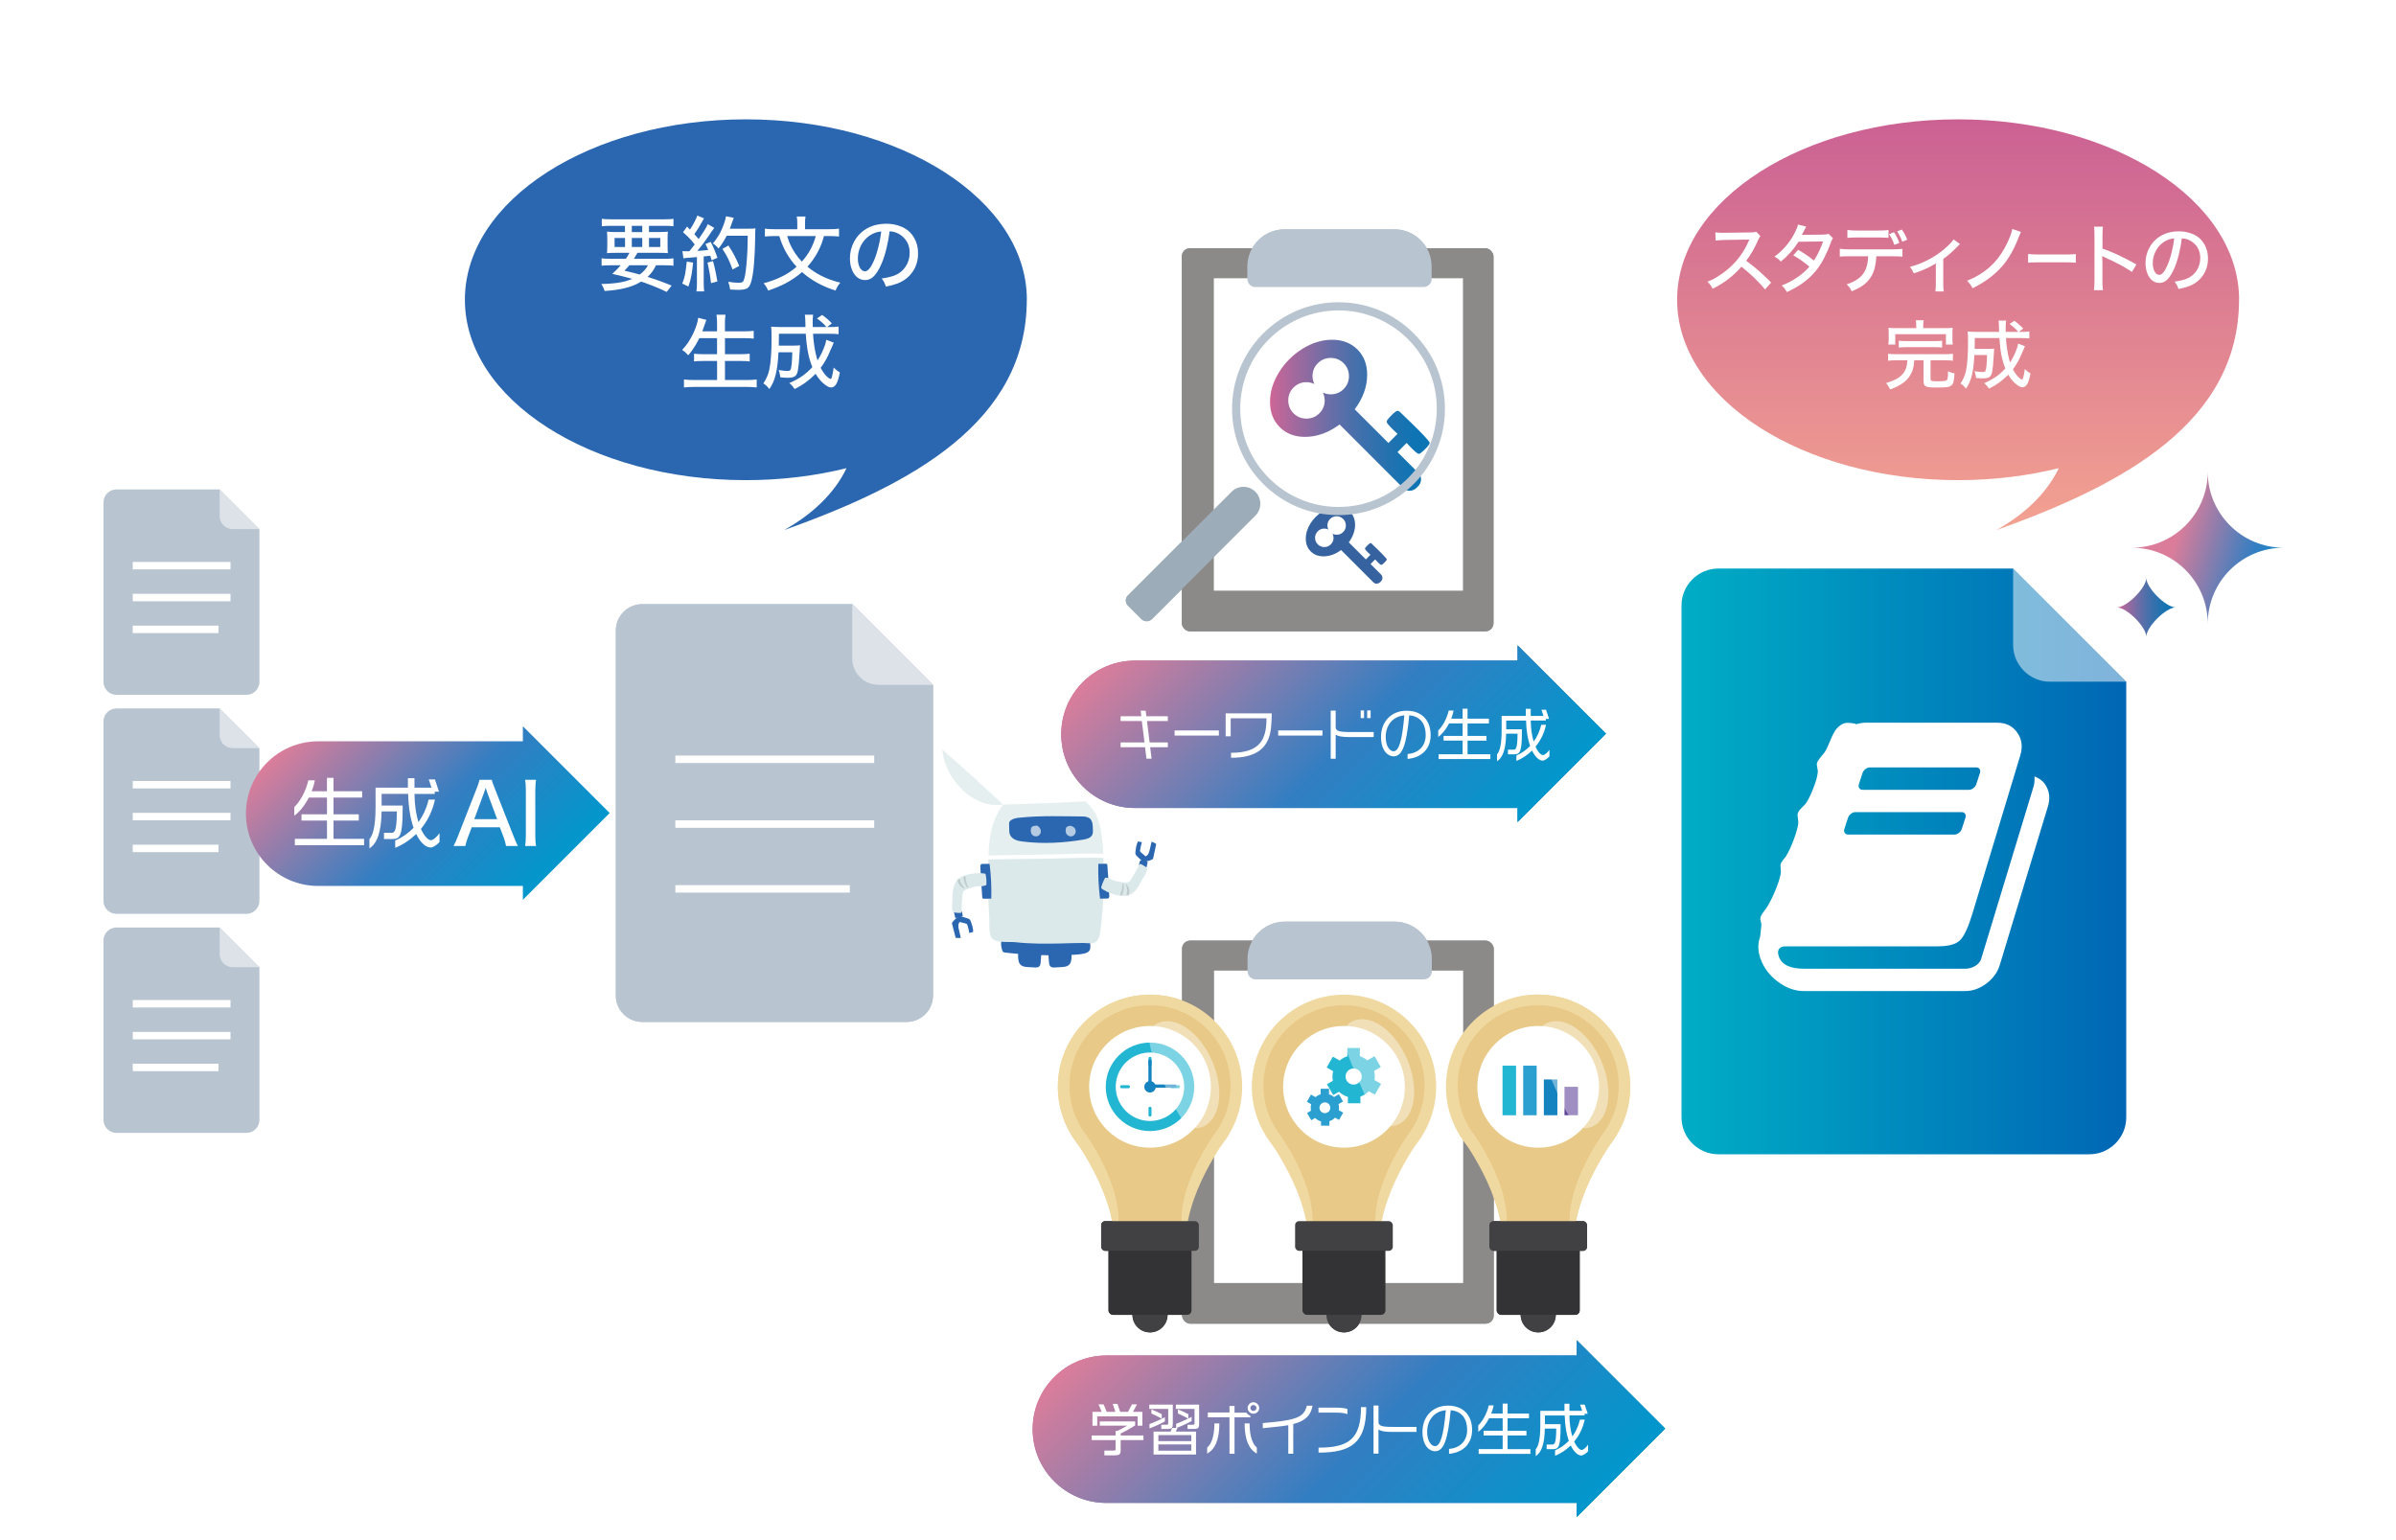 <?xml version="1.0" encoding="UTF-8"?>
<svg xmlns="http://www.w3.org/2000/svg" xmlns:xlink="http://www.w3.org/1999/xlink" viewBox="0 0 700 450">
  <defs>
    <style>
      .cls-1 {
        fill: url(#_名称未設定グラデーション_3-4);
      }

      .cls-1, .cls-2, .cls-3, .cls-4, .cls-5, .cls-6, .cls-7, .cls-8, .cls-9, .cls-10, .cls-11, .cls-12, .cls-13, .cls-14, .cls-15, .cls-16, .cls-17, .cls-18, .cls-19, .cls-20, .cls-21, .cls-22, .cls-23, .cls-24, .cls-25, .cls-26, .cls-27, .cls-28, .cls-29, .cls-30, .cls-31, .cls-32, .cls-33 {
        stroke-width: 0px;
      }

      .cls-2 {
        fill: #5d4397;
      }

      .cls-3 {
        fill: url(#_名称未設定グラデーション_149);
      }

      .cls-34, .cls-16 {
        isolation: isolate;
      }

      .cls-4 {
        fill: #e8c987;
      }

      .cls-5 {
        fill: #36639f;
      }

      .cls-6 {
        fill: url(#_名称未設定グラデーション_149-4);
      }

      .cls-7 {
        fill: #414042;
      }

      .cls-8 {
        fill: url(#_名称未設定グラデーション_70);
      }

      .cls-9 {
        fill: #b8c4d0;
      }

      .cls-10 {
        fill: url(#_名称未設定グラデーション_3-3);
      }

      .cls-11 {
        fill: #1483c0;
      }

      .cls-35 {
        opacity: .15;
      }

      .cls-12 {
        fill: #dce9eb;
      }

      .cls-13 {
        opacity: .65;
      }

      .cls-13, .cls-16, .cls-21, .cls-26 {
        fill: #fff;
      }

      .cls-14 {
        fill: url(#_名称未設定グラデーション_3-2);
      }

      .cls-15 {
        fill: url(#_名称未設定グラデーション_3);
      }

      .cls-16 {
        opacity: .5;
      }

      .cls-17 {
        fill: #f0d9a1;
      }

      .cls-18 {
        fill: #2b66b0;
      }

      .cls-19 {
        fill: url(#_名称未設定グラデーション_75);
        opacity: .22;
      }

      .cls-19, .cls-20 {
        mix-blend-mode: multiply;
      }

      .cls-20 {
        fill: url(#linear-gradient);
      }

      .cls-21 {
        opacity: .4;
      }

      .cls-22 {
        fill: #9cacb8;
      }

      .cls-23 {
        fill: #2c9fd1;
      }

      .cls-24 {
        fill: #23b6d2;
      }

      .cls-25 {
        fill: #e6eff0;
      }

      .cls-36 {
        filter: url(#luminosity-noclip);
      }

      .cls-37 {
        mask: url(#mask-1);
      }

      .cls-38 {
        mask: url(#mask);
      }

      .cls-27 {
        fill: url(#_名称未設定グラデーション_3-5);
      }

      .cls-28 {
        fill: #333335;
      }

      .cls-29 {
        fill: #211f1f;
      }

      .cls-30 {
        fill: url(#_名称未設定グラデーション_237);
      }

      .cls-31 {
        fill: url(#_名称未設定グラデーション_149-2);
      }

      .cls-32 {
        fill: url(#_名称未設定グラデーション_149-3);
      }

      .cls-33 {
        fill: #8b8a89;
      }
    </style>
    <linearGradient id="_名称未設定グラデーション_3" data-name="名称未設定グラデーション 3" x1="343.19" y1="165.51" x2="427.13" y2="81.56" gradientTransform="translate(0 338) scale(1 -1)" gradientUnits="userSpaceOnUse">
      <stop offset="0" stop-color="#cd6696"/>
      <stop offset=".16" stop-color="#a1699e"/>
      <stop offset=".38" stop-color="#696ea7"/>
      <stop offset=".58" stop-color="#3d70ac"/>
      <stop offset=".76" stop-color="#2172b0"/>
      <stop offset=".9" stop-color="#0f74b3"/>
      <stop offset="1" stop-color="#0a75b5"/>
    </linearGradient>
    <linearGradient id="_名称未設定グラデーション_149" data-name="名称未設定グラデーション 149" x1="343.19" y1="165.51" x2="427.13" y2="81.56" gradientTransform="translate(0 338) scale(1 -1)" gradientUnits="userSpaceOnUse">
      <stop offset="0" stop-color="#db7d9a"/>
      <stop offset=".56" stop-color="#337ec2"/>
      <stop offset="1" stop-color="#0097cc"/>
    </linearGradient>
    <linearGradient id="_名称未設定グラデーション_3-2" data-name="名称未設定グラデーション 3" x1="341.26" y1="-31.11" x2="438.02" y2="-127.89" xlink:href="#_名称未設定グラデーション_3"/>
    <linearGradient id="_名称未設定グラデーション_149-2" data-name="名称未設定グラデーション 149" x1="341.26" y1="-31.11" x2="438.02" y2="-127.89" xlink:href="#_名称未設定グラデーション_149"/>
    <linearGradient id="_名称未設定グラデーション_237" data-name="名称未設定グラデーション 237" x1="491.26" y1="251.7" x2="621.2" y2="251.7" gradientUnits="userSpaceOnUse">
      <stop offset="0" stop-color="#00adc5"/>
      <stop offset="1" stop-color="#0066b5"/>
    </linearGradient>
    <linearGradient id="_名称未設定グラデーション_149-3" data-name="名称未設定グラデーション 149" x1="635.66" y1="157.3" x2="675.2" y2="168.89" gradientTransform="matrix(1,0,0,1,0,0)" xlink:href="#_名称未設定グラデーション_149"/>
    <linearGradient id="_名称未設定グラデーション_3-3" data-name="名称未設定グラデーション 3" x1="618.47" y1="177.47" x2="635.63" y2="177.47" gradientTransform="matrix(1,0,0,1,0,0)" xlink:href="#_名称未設定グラデーション_3"/>
    <linearGradient id="_名称未設定グラデーション_3-4" data-name="名称未設定グラデーション 3" x1="371.04" y1="121.32" x2="417.69" y2="121.32" gradientTransform="matrix(1,0,0,1,0,0)" xlink:href="#_名称未設定グラデーション_3"/>
    <linearGradient id="_名称未設定グラデーション_3-5" data-name="名称未設定グラデーション 3" x1="371.04" y1="121.32" x2="417.69" y2="121.32" gradientTransform="matrix(1,0,0,1,0,0)" xlink:href="#_名称未設定グラデーション_3"/>
    <linearGradient id="_名称未設定グラデーション_70" data-name="名称未設定グラデーション 70" x1="572.07" y1="154.87" x2="572.07" y2="34.87" gradientUnits="userSpaceOnUse">
      <stop offset="0" stop-color="#f3a291"/>
      <stop offset="1" stop-color="#cb6193"/>
    </linearGradient>
    <linearGradient id="_名称未設定グラデーション_149-4" data-name="名称未設定グラデーション 149" x1="91.9" y1="129.07" x2="149.33" y2="71.64" xlink:href="#_名称未設定グラデーション_149"/>
    <filter id="luminosity-noclip" x="276.51" y="281.79" width="45.92" height="5.01" color-interpolation-filters="sRGB" filterUnits="userSpaceOnUse">
      <feFlood flood-color="#fff" result="bg"/>
      <feBlend in="SourceGraphic" in2="bg"/>
    </filter>
    <filter id="luminosity-noclip-2" x="276.51" y="-8360" width="45.92" height="32766" color-interpolation-filters="sRGB" filterUnits="userSpaceOnUse">
      <feFlood flood-color="#fff" result="bg"/>
      <feBlend in="SourceGraphic" in2="bg"/>
    </filter>
    <mask id="mask-1" x="276.51" y="-8360" width="45.92" height="32766" maskUnits="userSpaceOnUse"/>
    <linearGradient id="linear-gradient" x1="1869.3" y1="284.29" x2="1915.21" y2="284.29" gradientTransform="translate(2191.72) rotate(-180) scale(1 -1)" gradientUnits="userSpaceOnUse">
      <stop offset="0" stop-color="#4d4d4d"/>
      <stop offset="1" stop-color="#000"/>
    </linearGradient>
    <mask id="mask" x="276.51" y="281.79" width="45.92" height="5.01" maskUnits="userSpaceOnUse">
      <g class="cls-36">
        <g class="cls-37">
          <path class="cls-20" d="M321.16,283.88c.54.11,1.2.35,1.26.9.07.63-.68.99-1.3,1.12-2.31.5-4.69.57-7.05.63-12.52.3-25.04.35-37.56.15.18-1.53,2-2.2,3.52-2.49,6.5-1.24,13.21-.54,19.6-1.86,6.72-1.39,14.9.19,21.54,1.55Z"/>
        </g>
      </g>
    </mask>
    <linearGradient id="_名称未設定グラデーション_75" data-name="名称未設定グラデーション 75" x1="1869.3" y1="284.29" x2="1915.21" y2="284.29" gradientTransform="translate(2191.72) rotate(-180) scale(1 -1)" gradientUnits="userSpaceOnUse">
      <stop offset="0" stop-color="#231815" stop-opacity=".6"/>
      <stop offset="1" stop-color="#231815" stop-opacity="0"/>
    </linearGradient>
  </defs>
  <g class="cls-34">
    <g id="_レイヤー_1" data-name="レイヤー 1">
      <g>
        <g>
          <path class="cls-9" d="M187.6,176.53c-4.22,0-7.68,3.46-7.68,7.68v106.7c0,4.22,3.46,7.68,7.68,7.68h77.3c4.22,0,7.68-3.46,7.68-7.68v-90.81l-23.57-23.57h-61.41Z"/>
          <path class="cls-16" d="M256.66,200.1h15.89l-23.57-23.57v15.89c0,4.22,3.46,7.68,7.68,7.68h0Z"/>
        </g>
        <rect class="cls-26" x="197.31" y="220.76" width="58.09" height="2.18"/>
        <rect class="cls-26" x="197.31" y="239.69" width="58.09" height="2.18"/>
        <rect class="cls-26" x="197.31" y="258.62" width="50.97" height="2.18"/>
      </g>
      <g>
        <g>
          <path class="cls-9" d="M187.6,176.53c-4.22,0-7.68,3.46-7.68,7.68v106.7c0,4.22,3.46,7.68,7.68,7.68h77.3c4.22,0,7.68-3.46,7.68-7.68v-90.81l-23.57-23.57h-61.41Z"/>
          <path class="cls-16" d="M256.66,200.1h15.89l-23.57-23.57v15.89c0,4.22,3.46,7.68,7.68,7.68h0Z"/>
        </g>
        <rect class="cls-26" x="197.31" y="220.76" width="58.09" height="2.18"/>
        <rect class="cls-26" x="197.31" y="239.69" width="58.09" height="2.18"/>
        <rect class="cls-26" x="197.31" y="258.62" width="50.97" height="2.18"/>
      </g>
      <g>
        <g>
          <path class="cls-9" d="M34.01,143c-2.07,0-3.78,1.7-3.78,3.78v52.45c0,2.07,1.7,3.78,3.78,3.78h38c2.07,0,3.78-1.7,3.78-3.78v-44.64l-11.59-11.59h-30.19Z"/>
          <path class="cls-16" d="M67.96,154.59h7.81l-11.59-11.59v7.81c0,2.07,1.7,3.78,3.78,3.78h0Z"/>
        </g>
        <rect class="cls-26" x="38.78" y="164.19" width="28.56" height="2.17"/>
        <rect class="cls-26" x="38.78" y="173.5" width="28.56" height="2.18"/>
        <rect class="cls-26" x="38.78" y="182.8" width="25.06" height="2.18"/>
      </g>
      <g>
        <g>
          <path class="cls-9" d="M34.01,207c-2.07,0-3.78,1.7-3.78,3.78v52.45c0,2.07,1.7,3.78,3.78,3.78h38c2.07,0,3.78-1.7,3.78-3.78v-44.64l-11.59-11.59h-30.19Z"/>
          <path class="cls-16" d="M67.96,218.59h7.81l-11.59-11.59v7.81c0,2.07,1.7,3.78,3.78,3.78h0Z"/>
        </g>
        <rect class="cls-26" x="38.78" y="228.19" width="28.56" height="2.18"/>
        <rect class="cls-26" x="38.78" y="237.5" width="28.56" height="2.18"/>
        <rect class="cls-26" x="38.78" y="246.8" width="25.06" height="2.18"/>
      </g>
      <g>
        <g>
          <path class="cls-9" d="M34.01,271c-2.07,0-3.78,1.7-3.78,3.78v52.45c0,2.07,1.7,3.78,3.78,3.78h38c2.07,0,3.78-1.7,3.78-3.78v-44.64l-11.59-11.59h-30.19Z"/>
          <path class="cls-16" d="M67.96,282.59h7.81l-11.59-11.59v7.81c0,2.07,1.7,3.78,3.78,3.78h0Z"/>
        </g>
        <rect class="cls-26" x="38.78" y="292.19" width="28.56" height="2.18"/>
        <rect class="cls-26" x="38.78" y="301.5" width="28.56" height="2.18"/>
        <rect class="cls-26" x="38.78" y="310.8" width="25.06" height="2.18"/>
      </g>
      <g>
        <path class="cls-18" d="M300,87.58c0-29.11-36.75-52.71-82.09-52.71s-82.09,23.6-82.09,52.71,36.75,52.71,82.09,52.71c10.37,0,20.28-1.24,29.41-3.5-3.47,7.25-9.87,13.43-18.24,18.08,37.79-13.43,70.9-31.78,70.9-67.31l.02.02Z"/>
        <g class="cls-34">
          <g class="cls-34">
            <path class="cls-26" d="M182.85,75.62c.39-.55.74-1.14,1.04-1.75h-3.79c-1.29,0-2.21.03-2.77.09.06-.55.09-1.3.09-2.23v-1.72c0-.98-.03-1.75-.09-2.33.64.08,1.52.12,2.64.12h2.62v-1.82h-4.04c-1.19,0-2.1.04-2.73.12v-2.16c.55.09,1.51.14,2.87.14h15.2c1.41,0,2.36-.05,2.87-.14v2.16c-.64-.08-1.55-.12-2.73-.12h-4.43v1.82h2.87c1.19,0,2.07-.05,2.66-.12-.07.55-.1,1.32-.09,2.32v1.71c0,1.02.03,1.77.08,2.25-.44-.06-1.35-.09-2.73-.09h-6.15c-.38.66-.72,1.25-1.04,1.75h8.81c1.29,0,2.2-.05,2.74-.14v2.16c-.62-.09-1.54-.13-2.74-.13h-2.36c-.59,1.3-1.41,2.44-2.46,3.4,2.52.78,4.87,1.63,7.03,2.54l-1.44,1.84c-1.71-.81-3.17-1.45-4.37-1.9-1.27-.48-2.29-.86-3.07-1.11-1.56.95-3.36,1.63-5.38,2.05-1.5.33-3.27.56-5.32.69-.16-.59-.47-1.27-.94-2.05,1.2-.02,2.16-.06,2.88-.13,1.2-.11,2.06-.21,2.6-.32,1.3-.23,2.47-.59,3.53-1.05-1.97-.54-3.91-1.02-5.84-1.45.92-.81,1.75-1.65,2.48-2.51h-2.86c-1.21,0-2.12.04-2.73.13v-2.16c.55.09,1.46.14,2.73.14h4.34ZM182.61,69.54h-3.06v2.62h3.06v-2.62ZM189.3,77.51h-5.45c-.38.47-.85,1-1.42,1.58,1.77.41,3.27.78,4.48,1.12,1.09-.79,1.88-1.69,2.39-2.71ZM184.59,65.99v1.82h3.05v-1.82h-3.05ZM184.59,69.54v2.62h3.05v-2.62h-3.05ZM189.61,69.54v2.62h3.29v-2.62h-3.29Z"/>
            <path class="cls-26" d="M200.65,76.44l1.83.29c-.12,1.31-.26,2.45-.42,3.42-.23,1.3-.54,2.48-.93,3.56l-1.8-.84c.39-.98.66-1.89.82-2.72.16-.88.32-2.12.5-3.71ZM202.97,71.44c-.38-.48-.7-.88-.98-1.21-.52-.6-1.34-1.4-2.44-2.39l1.18-1.64c.36.39.64.69.84.89.46-.69.89-1.41,1.28-2.16.47-.9.76-1.55.87-1.95l1.96.82c-.12.16-.29.46-.52.89-.72,1.35-1.44,2.53-2.17,3.53l-.13.19c.34.35.73.79,1.15,1.3l.11.13c1.57-2.27,2.45-3.72,2.65-4.35l1.9,1.09c-.17.21-.43.56-.76,1.05-1.7,2.55-3.09,4.44-4.2,5.68,1.28-.08,2.34-.17,3.19-.27-.19-.48-.45-1.06-.8-1.75l1.52-.61c.72,1.33,1.38,2.88,1.98,4.64l-1.7.71c-.15-.55-.28-.99-.39-1.31l-.56.06c-.43.05-.88.1-1.36.14v7.7c0,1.08.05,1.92.14,2.52h-2.26c.09-.59.14-1.43.14-2.53v-7.5c-.34.03-.86.07-1.56.13-1.27.09-2.07.17-2.4.23l-.27-2.12c.28.05.61.07.98.07.27,0,.62,0,1.04-.01.58-.7,1.1-1.37,1.56-1.99ZM206.68,76.72l1.63-.43c.25.89.5,1.93.75,3.13.22,1.03.39,1.97.53,2.82l-1.86.49c-.09-.87-.23-1.85-.41-2.94-.22-1.23-.43-2.25-.63-3.07ZM212.31,68.88c-.72,1.41-1.52,2.66-2.39,3.73-.48-.6-1.03-1.1-1.64-1.49.52-.59,1.07-1.35,1.65-2.29.67-1.07,1.3-2.52,1.88-4.35.14-.48.24-.91.3-1.29l2.26.46c-.11.27-.26.69-.46,1.25-.27.8-.5,1.44-.69,1.92h5.55c.88,0,1.52-.03,1.95-.09-.04.33-.07.65-.08.96,0,.37-.02,1.37-.04,3.01-.02,1.62-.11,3.62-.29,6.01-.15,2.09-.39,3.8-.71,5.11-.16.66-.34,1.18-.54,1.56-.25.47-.59.8-1.02.98-.48.22-1.3.33-2.44.33-.59,0-1.36-.03-2.29-.09-.09-.8-.27-1.55-.56-2.27,1.21.2,2.26.29,3.14.29.63,0,1.05-.15,1.24-.45.41-.62.73-2.33.97-5.14.23-2.62.35-5.34.36-8.16h-6.16ZM215.96,77.7l-1.93,1.04c-.49-1.33-.95-2.43-1.37-3.29-.41-.84-.95-1.75-1.61-2.73l1.76-.98c1.27,1.87,2.32,3.86,3.15,5.96Z"/>
            <path class="cls-26" d="M232.72,77.93c-1.09-1.17-2.05-2.46-2.87-3.87-.76-1.3-1.38-2.68-1.88-4.15l-.3-.94h-1.38c-1.15,0-2.09.05-2.82.14v-2.3c.72.11,1.67.16,2.86.16h6.6v-1.78c0-.77-.05-1.42-.16-1.93h2.57c-.1.49-.15,1.13-.15,1.92v1.79h7.02c1.23,0,2.2-.05,2.91-.16v2.3c-.69-.09-1.63-.14-2.84-.14h-1.56c-.86,3.33-2.46,6.31-4.82,8.95,1.2,1.01,2.54,1.89,4.02,2.65,1.74.88,3.61,1.55,5.59,2.02-.55.6-1.02,1.37-1.41,2.31-3.91-1.26-7.17-3.06-9.79-5.41-1.34,1.2-2.95,2.3-4.8,3.29-1.42.75-3.12,1.46-5.1,2.12-.31-.79-.75-1.5-1.32-2.13,2.07-.55,3.95-1.26,5.62-2.11,1.45-.74,2.79-1.65,4.02-2.73ZM234.26,76.43c1.92-2.09,3.28-4.58,4.07-7.45h-8.36c.22.7.4,1.23.55,1.62.45,1.16,1.09,2.35,1.92,3.59.55.81,1.16,1.56,1.82,2.25Z"/>
            <path class="cls-26" d="M259.89,67.59c-.21,1.77-.53,3.51-.96,5.23-.54,2.16-1.19,3.97-1.96,5.45-.69,1.31-1.38,2.24-2.06,2.79-.65.52-1.39.77-2.21.77s-1.58-.27-2.25-.8c-.59-.48-1.08-1.14-1.45-1.98-.46-1.05-.69-2.23-.69-3.54,0-1.78.41-3.43,1.24-4.95.95-1.73,2.29-3.05,4.03-3.97,1.55-.81,3.34-1.22,5.37-1.22,1.59,0,3.08.29,4.46.88,1.59.68,2.82,1.77,3.67,3.26.76,1.31,1.14,2.81,1.14,4.49,0,2.11-.56,3.96-1.69,5.55-.92,1.3-2.12,2.29-3.59,2.96-1.1.51-2.48.91-4.12,1.22-.17-.52-.36-.96-.55-1.34-.16-.3-.39-.64-.69-1.02,1.73-.25,3.06-.58,4.01-.98,1.21-.52,2.19-1.33,2.93-2.41.83-1.2,1.24-2.57,1.24-4.11,0-1.8-.57-3.27-1.72-4.43-.78-.79-1.66-1.33-2.65-1.62-.39-.12-.89-.2-1.49-.23ZM257.44,67.63c-1.23.12-2.33.5-3.29,1.15-1.31.88-2.28,2.07-2.89,3.57-.42,1.02-.63,2.08-.63,3.19s.21,2.04.63,2.73c.31.51.68.82,1.1.95.12.04.23.06.33.06.87,0,1.76-1.08,2.68-3.23.64-1.49,1.2-3.43,1.68-5.8.17-.86.3-1.73.4-2.61Z"/>
            <path class="cls-26" d="M204.31,98.8c-.3.62-.67,1.32-1.12,2.07-.73,1.19-1.43,2.16-2.12,2.93-.43-.46-.72-.76-.87-.89-.2-.18-.51-.4-.91-.67,1.22-1.25,2.29-2.83,3.2-4.73.57-1.2,1.02-2.43,1.34-3.7.07-.3.12-.62.15-.96l2.38.61c-.21.55-.37,1-.47,1.36-.1.34-.34,1-.71,1.99h4.31v-2.11c0-1.13-.06-2.05-.16-2.74h2.62c-.11.67-.16,1.58-.16,2.73v2.12h5.37c1.19,0,2.2-.05,3.04-.14v2.27c-.87-.09-1.86-.14-2.99-.14h-5.41v4.69h4.44c1.23,0,2.16-.05,2.79-.14v2.26c-.62-.09-1.55-.14-2.79-.14h-4.44v5.57h6.14c1.35,0,2.39-.06,3.13-.16v2.33c-.9-.11-1.92-.16-3.07-.16h-14.98c-1.26,0-2.32.06-3.2.16v-2.33c.85.11,1.9.16,3.14.16h6.54v-5.57h-3.96c-1.25,0-2.17.05-2.77.14v-2.26c.6.09,1.52.14,2.74.14h3.98v-4.69h-5.17Z"/>
            <path class="cls-26" d="M237.33,107.25c-1.03-2.41-1.66-5.58-1.9-9.5v-.23h-7.86c0,1.05-.02,2.12-.04,3.23v.23s4.48,0,4.48,0c.77,0,1.34-.03,1.73-.09-.04.35-.1,1.3-.18,2.85-.11,1.96-.26,3.46-.45,4.49-.16.86-.46,1.44-.89,1.73-.41.28-1.12.42-2.13.42-.65,0-1.35-.05-2.11-.14-.08-.74-.24-1.45-.49-2.13,1.09.18,1.93.27,2.53.27.48,0,.79-.11.91-.33.3-.48.48-2.19.54-5.12h-4.03c-.12,2.55-.38,4.63-.75,6.26-.24,1.04-.55,1.95-.91,2.74-.24.52-.58,1.1-1.01,1.75-.55-.74-1.14-1.29-1.75-1.64.86-1.3,1.43-2.62,1.72-3.96.45-2.09.68-5.26.68-9.52,0-1.36-.04-2.4-.13-3.12.75.08,1.75.12,3.01.12h7.01v-.59c-.04-.86-.05-1.48-.06-1.86-.02-.42-.05-.8-.12-1.15h2.43c-.09.55-.14,1.32-.14,2.32,0,.3.01.72.04,1.28h4c-.69-.84-1.61-1.68-2.77-2.52l1.5-1.02c1.04.73,1.98,1.55,2.84,2.46l-1.39,1.08h.81c1.18,0,2.03-.05,2.54-.14v2.23c-.63-.09-1.57-.13-2.81-.13h-4.63c.04,1.4.24,3.07.6,5.02.2,1.01.43,1.93.69,2.77.85-1.27,1.59-2.79,2.2-4.54.17-.52.29-1.01.36-1.49l2.19.84c-.1.23-.25.57-.45,1.04-.27.65-.66,1.55-1.2,2.71-.62,1.3-1.35,2.5-2.19,3.6.6,1.11,1.2,1.95,1.8,2.52.27.25.52.45.77.61.16.09.27.14.33.14.14,0,.27-.19.38-.57.2-.73.38-1.65.53-2.78.27.28.57.55.88.8.32.25.63.45.93.6-.27,1.48-.6,2.59-1,3.32-.41.73-.93,1.1-1.57,1.1-.42,0-.92-.2-1.5-.61-.89-.62-1.67-1.4-2.34-2.34-.21-.3-.44-.64-.68-1.04-1.88,1.91-3.92,3.39-6.14,4.44-.26-.38-.48-.68-.67-.9-.23-.27-.52-.55-.88-.84,1.04-.41,2.14-.98,3.29-1.71,1.29-.84,2.43-1.82,3.43-2.93Z"/>
          </g>
        </g>
      </g>
      <g>
        <path class="cls-15" d="M331.57,193.01h111.79v-4.48l25.84,25.84-25.84,25.84v-4.13h-111.79c-11.89,0-21.53-9.64-21.53-21.53s9.64-21.53,21.53-21.53v-.02Z"/>
        <g class="cls-34">
          <g>
            <path class="cls-26" d="M336.02,218.32l.42,3.34h-1.5c-.1-.91-.24-2.07-.41-3.34h-7.14v-1.39h6.98c-.28-2.15-.55-4.42-.78-6.25h-6.2v-1.4h6.04c-.08-.68-.15-1.26-.18-1.63h1.47l.2,1.63h6.26v1.4h-6.08l.77,6.25h5.32v1.39h-5.15Z"/>
            <path class="cls-26" d="M343.16,214.92v-1.5h12.94v1.5h-12.94Z"/>
            <path class="cls-26" d="M371.35,212.54c-.6,6-4.21,8.87-11.7,8.87v-1.45c8.4-.02,10.36-3.79,10.36-10.1h-10.46v5.27h-1.47v-6.69h13.47c0,1.39-.08,2.82-.21,4.09Z"/>
            <path class="cls-26" d="M373.42,214.92v-1.5h12.94v1.5h-12.94Z"/>
            <path class="cls-26" d="M394.09,215.35c-1.99,0-3.16-.21-3.87-.72v7.06h-1.45v-14.06h1.45v4.73c0,1.14.73,1.52,3.98,1.52h7.13v1.47h-7.24ZM397.53,209.82v-2.25h.98v2.25h-.98ZM399.42,209.82v-2.25h1.01v2.25h-1.01Z"/>
            <path class="cls-26" d="M411.23,221.74v-1.44c3.18-.21,5.29-2.33,5.29-5.48,0-3.64-1.81-5.56-4.8-5.82-.83,8.58-1.97,11.99-4.6,11.99-1.55,0-3.65-1.55-3.65-5.68,0-4.44,2.98-7.65,7.45-7.65s7.05,2.81,7.05,7.16c0,3.69-2.37,6.54-6.74,6.92ZM404.84,215.3c0,2.89,1.3,4.21,2.28,4.21,1.5,0,2.5-2.77,3.17-10.5-3.43.31-5.45,2.94-5.45,6.3Z"/>
            <path class="cls-26" d="M420.3,221.76v-1.39h7.01v-3.98h-5.56v-1.37h5.56v-3.65h-3.96c-.85,1.65-1.97,3.1-3.17,3.95v-1.89c1.21-1.13,2.51-3.36,3.07-5.82h1.42c-.13.78-.38,1.58-.7,2.38h3.34v-2.92h1.44v2.92h6.25v1.39h-6.25v3.65h5.51v1.37h-5.51v3.98h6.67v1.39h-15.12Z"/>
            <path class="cls-26" d="M450.75,222.25c-1.03,0-2.22-1-3.15-2.94-1.34,1.29-2.87,2.32-4.58,3.02v-1.6c1.48-.62,2.85-1.57,4.01-2.77-.67-1.89-1.11-4.36-1.19-7.41h-5.79v2.54h4.58v.91c0,5.71-.62,6.39-2.17,6.39h-1.91v-1.35h1.6c.7,0,1.19-.24,1.21-4.67h-3.33c-.1,4.57-.95,6.92-2.66,8.06v-2.01c.62-.7,1.34-2.33,1.34-6.95v-4.29h7.06v-2.07h1.44v2.07h3.72l-.6-1.81h1.35l.88,2.67h-.93v.49h-4.42c.03,2.53.38,4.57.86,6.15,1-1.37,1.76-3.02,2.22-4.91h1.39c-.54,2.48-1.6,4.63-3.07,6.39.75,1.66,1.62,2.46,2.17,2.46.49,0,1.32-.72,1.89-1.53v1.92c-.47.55-1.39,1.21-1.92,1.21Z"/>
          </g>
        </g>
      </g>
      <g>
        <path class="cls-3" d="M331.57,193.01h111.79v-4.48l25.84,25.84-25.84,25.84v-4.13h-111.79c-11.89,0-21.53-9.64-21.53-21.53s9.64-21.53,21.53-21.53v-.02Z"/>
        <g class="cls-34">
          <g>
            <path class="cls-26" d="M336.02,218.32l.42,3.34h-1.5c-.1-.91-.24-2.07-.41-3.34h-7.14v-1.39h6.98c-.28-2.15-.55-4.42-.78-6.25h-6.2v-1.4h6.04c-.08-.68-.15-1.26-.18-1.63h1.47l.2,1.63h6.26v1.4h-6.08l.77,6.25h5.32v1.39h-5.15Z"/>
            <path class="cls-26" d="M343.16,214.92v-1.5h12.94v1.5h-12.94Z"/>
            <path class="cls-26" d="M371.35,212.54c-.6,6-4.21,8.87-11.7,8.87v-1.45c8.4-.02,10.36-3.79,10.36-10.1h-10.46v5.27h-1.47v-6.69h13.47c0,1.39-.08,2.82-.21,4.09Z"/>
            <path class="cls-26" d="M373.42,214.92v-1.5h12.94v1.5h-12.94Z"/>
            <path class="cls-26" d="M394.09,215.35c-1.99,0-3.16-.21-3.87-.72v7.06h-1.45v-14.06h1.45v4.73c0,1.14.73,1.52,3.98,1.52h7.13v1.47h-7.24ZM397.53,209.82v-2.25h.98v2.25h-.98ZM399.42,209.82v-2.25h1.01v2.25h-1.01Z"/>
            <path class="cls-26" d="M411.23,221.74v-1.44c3.18-.21,5.29-2.33,5.29-5.48,0-3.64-1.81-5.56-4.8-5.82-.83,8.58-1.97,11.99-4.6,11.99-1.55,0-3.65-1.55-3.65-5.68,0-4.44,2.98-7.65,7.45-7.65s7.05,2.81,7.05,7.16c0,3.69-2.37,6.54-6.74,6.92ZM404.84,215.3c0,2.89,1.3,4.21,2.28,4.21,1.5,0,2.5-2.77,3.17-10.5-3.43.31-5.45,2.94-5.45,6.3Z"/>
            <path class="cls-26" d="M420.3,221.76v-1.39h7.01v-3.98h-5.56v-1.37h5.56v-3.65h-3.96c-.85,1.65-1.97,3.1-3.17,3.95v-1.89c1.21-1.13,2.51-3.36,3.07-5.82h1.42c-.13.78-.38,1.58-.7,2.38h3.34v-2.92h1.44v2.92h6.25v1.39h-6.25v3.65h5.51v1.37h-5.51v3.98h6.67v1.39h-15.12Z"/>
            <path class="cls-26" d="M450.75,222.25c-1.03,0-2.22-1-3.15-2.94-1.34,1.29-2.87,2.32-4.58,3.02v-1.6c1.48-.62,2.85-1.57,4.01-2.77-.67-1.89-1.11-4.36-1.19-7.41h-5.79v2.54h4.58v.91c0,5.71-.62,6.39-2.17,6.39h-1.91v-1.35h1.6c.7,0,1.19-.24,1.21-4.67h-3.33c-.1,4.57-.95,6.92-2.66,8.06v-2.01c.62-.7,1.34-2.33,1.34-6.95v-4.29h7.06v-2.07h1.44v2.07h3.72l-.6-1.81h1.35l.88,2.67h-.93v.49h-4.42c.03,2.53.38,4.57.86,6.15,1-1.37,1.76-3.02,2.22-4.91h1.39c-.54,2.48-1.6,4.63-3.07,6.39.75,1.66,1.62,2.46,2.17,2.46.49,0,1.32-.72,1.89-1.53v1.92c-.47.55-1.39,1.21-1.92,1.21Z"/>
          </g>
        </g>
      </g>
      <g>
        <path class="cls-14" d="M323.22,396.05h137.44v-4.48l25.84,25.84-25.84,25.84v-4.13h-137.44c-11.89,0-21.53-9.64-21.53-21.53s9.64-21.53,21.53-21.53v-.02Z"/>
        <g class="cls-34">
          <g>
            <path class="cls-26" d="M327.4,420.76v3.17c0,.98-.47,1.29-1.63,1.29h-3.12v-1.39h2.76c.38,0,.51-.13.51-.38v-2.69h-6.97v-1.34h6.97v-1.32h.46c.7-.29,1.83-.9,2.94-1.55h-8.01v-1.24h10.33v1.14c-.95.67-2.89,1.75-4.22,2.38v.59h6.64v1.34h-6.64ZM332.37,416.56v-2.72h-11.81v2.72h-1.39v-4.04h2.69c-.28-.69-.6-1.52-.93-2.19h1.47c.33.62.64,1.42.91,2.19h2.56l-.78-2.33h1.39l.78,2.33h2.3l1.14-2.19h1.47l-1.16,2.19h2.74v4.04h-1.39Z"/>
            <path class="cls-26" d="M341.26,417.52h-1.99v-1.24h1.57c.36,0,.46-.08.46-.44v-4.18h-5.53v-1.26h6.87v5.68c0,1.06-.28,1.43-1.37,1.43ZM335.83,417.36v-1.26c.85-.31,3.31-1.35,4.5-2.04v1.24c-1.14.65-3.2,1.58-4.5,2.05ZM336.38,413v-1.19c.82.31,2.2.93,3.03,1.39v1.3c-.9-.52-2.28-1.19-3.03-1.5ZM337.02,424.97v-6.69h4.96l.47-1.08h1.16v-1.17c.65-.24,2.27-.93,3.52-1.55-.88-.52-2.25-1.17-3-1.48v-1.19c.82.31,2.2.93,3.05,1.39v1.27c.36-.16.69-.34.96-.49v1.24c-1.13.62-3.03,1.48-4.34,1.99h.21l-.49,1.08h5.9v6.69h-12.41ZM348.03,419.31h-9.61v1.76h9.61v-1.76ZM348.03,422.04h-9.61v1.83h9.61v-1.83ZM348.94,417.52h-1.99v-1.24h1.57c.36,0,.46-.08.46-.44v-4.18h-5.45v-1.26h6.8v5.68c0,1.06-.28,1.43-1.39,1.43Z"/>
            <path class="cls-26" d="M352.68,424.71v-1.76c.98-.82,2.12-2.79,2.12-7.06h1.44c0,4.88-1.31,7.58-3.56,8.82ZM360.67,414.11v10.65h-1.47v-10.65h-6.33v-1.4h6.33v-1.92h1.47v1.96h3.47c.28.41.68.73,1.16.91v.46h-4.63ZM363.62,415.89h1.45c0,4.27,1.12,6.25,2.12,7.06v1.76c-2.27-1.24-3.57-3.95-3.57-8.82ZM366.18,413.05c-.91,0-1.68-.73-1.68-1.66s.77-1.68,1.68-1.68,1.7.77,1.7,1.68-.75,1.66-1.7,1.66ZM366.18,410.52c-.47,0-.88.39-.88.86s.41.88.88.88.9-.42.9-.88-.41-.86-.9-.86Z"/>
            <path class="cls-26" d="M377.83,416.08v8.68h-1.45v-8.34c-1.19.21-2.59.38-4.24.54l-3.21.33v-1.5l2.77-.26c7.67-.72,9.38-1.88,10.1-4.8h1.66c-.49,2.74-1.97,4.4-5.63,5.35Z"/>
            <path class="cls-26" d="M390.08,412.74h-4.88v-1.45h4.89c1.94,0,2.71.13,3.56.39v1.53c-.67-.31-1.71-.47-3.57-.47ZM385.22,424.44v-1.47c8.74,0,12.4-2.45,12.4-11.83h1.53c0,10.36-4.36,13.29-13.93,13.29Z"/>
            <path class="cls-26" d="M406.6,418.38c-1.99,0-3.16-.21-3.87-.72v7.06h-1.45v-14.06h1.45v4.73c0,1.14.73,1.52,3.98,1.52h7.13v1.47h-7.24Z"/>
            <path class="cls-26" d="M423.34,424.78v-1.44c3.18-.21,5.29-2.33,5.29-5.48,0-3.64-1.81-5.56-4.8-5.82-.83,8.58-1.97,11.99-4.6,11.99-1.55,0-3.65-1.55-3.65-5.68,0-4.44,2.98-7.65,7.45-7.65s7.05,2.81,7.05,7.16c0,3.69-2.37,6.54-6.74,6.92ZM416.95,418.33c0,2.89,1.3,4.21,2.28,4.21,1.5,0,2.5-2.77,3.17-10.5-3.43.31-5.45,2.94-5.45,6.3Z"/>
            <path class="cls-26" d="M432,424.79v-1.39h7.01v-3.98h-5.56v-1.37h5.56v-3.65h-3.96c-.85,1.65-1.97,3.1-3.17,3.95v-1.89c1.21-1.13,2.51-3.36,3.07-5.82h1.42c-.13.78-.38,1.58-.7,2.38h3.34v-2.92h1.44v2.92h6.25v1.39h-6.25v3.65h5.51v1.37h-5.51v3.98h6.67v1.39h-15.12Z"/>
            <path class="cls-26" d="M462.05,425.28c-1.03,0-2.22-1-3.15-2.94-1.34,1.29-2.87,2.32-4.58,3.02v-1.6c1.48-.62,2.85-1.57,4.01-2.77-.67-1.89-1.11-4.36-1.19-7.41h-5.79v2.54h4.58v.91c0,5.71-.62,6.39-2.17,6.39h-1.91v-1.35h1.6c.7,0,1.19-.24,1.21-4.67h-3.33c-.1,4.57-.95,6.92-2.66,8.06v-2.01c.62-.7,1.34-2.33,1.34-6.95v-4.29h7.06v-2.07h1.44v2.07h3.72l-.6-1.81h1.35l.88,2.67h-.93v.49h-4.42c.03,2.53.38,4.57.86,6.15,1-1.37,1.76-3.02,2.22-4.91h1.39c-.54,2.48-1.6,4.63-3.07,6.39.75,1.66,1.62,2.46,2.17,2.46.49,0,1.32-.72,1.89-1.53v1.92c-.47.55-1.39,1.21-1.92,1.21Z"/>
          </g>
        </g>
      </g>
      <g>
        <path class="cls-31" d="M323.22,396.05h137.44v-4.48l25.84,25.84-25.84,25.84v-4.13h-137.44c-11.89,0-21.53-9.64-21.53-21.53s9.64-21.53,21.53-21.53v-.02Z"/>
        <g class="cls-34">
          <g>
            <path class="cls-26" d="M327.4,420.76v3.17c0,.98-.47,1.29-1.63,1.29h-3.12v-1.39h2.76c.38,0,.51-.13.51-.38v-2.69h-6.97v-1.34h6.97v-1.32h.46c.7-.29,1.83-.9,2.94-1.55h-8.01v-1.24h10.33v1.14c-.95.67-2.89,1.75-4.22,2.38v.59h6.64v1.34h-6.64ZM332.37,416.56v-2.72h-11.81v2.72h-1.39v-4.04h2.69c-.28-.69-.6-1.52-.93-2.19h1.47c.33.62.64,1.42.91,2.19h2.56l-.78-2.33h1.39l.78,2.33h2.3l1.14-2.19h1.47l-1.16,2.19h2.74v4.04h-1.39Z"/>
            <path class="cls-26" d="M341.26,417.52h-1.99v-1.24h1.57c.36,0,.46-.08.46-.44v-4.18h-5.53v-1.26h6.87v5.68c0,1.06-.28,1.43-1.37,1.43ZM335.83,417.36v-1.26c.85-.31,3.31-1.35,4.5-2.04v1.24c-1.14.65-3.2,1.58-4.5,2.05ZM336.38,413v-1.19c.82.31,2.2.93,3.03,1.39v1.3c-.9-.52-2.28-1.19-3.03-1.5ZM337.02,424.97v-6.69h4.96l.47-1.08h1.16v-1.17c.65-.24,2.27-.93,3.52-1.55-.88-.52-2.25-1.17-3-1.48v-1.19c.82.31,2.2.93,3.05,1.39v1.27c.36-.16.69-.34.96-.49v1.24c-1.13.62-3.03,1.48-4.34,1.99h.21l-.49,1.08h5.9v6.69h-12.41ZM348.03,419.31h-9.61v1.76h9.61v-1.76ZM348.03,422.04h-9.61v1.83h9.61v-1.83ZM348.94,417.52h-1.99v-1.24h1.57c.36,0,.46-.08.46-.44v-4.18h-5.45v-1.26h6.8v5.68c0,1.06-.28,1.43-1.39,1.43Z"/>
            <path class="cls-26" d="M352.68,424.71v-1.76c.98-.82,2.12-2.79,2.12-7.06h1.44c0,4.88-1.31,7.58-3.56,8.82ZM360.67,414.11v10.65h-1.47v-10.65h-6.33v-1.4h6.33v-1.92h1.47v1.96h3.47c.28.41.68.73,1.16.91v.46h-4.63ZM363.62,415.89h1.45c0,4.27,1.12,6.25,2.12,7.06v1.76c-2.27-1.24-3.57-3.95-3.57-8.82ZM366.18,413.05c-.91,0-1.68-.73-1.68-1.66s.77-1.68,1.68-1.68,1.7.77,1.7,1.68-.75,1.66-1.7,1.66ZM366.18,410.52c-.47,0-.88.39-.88.86s.41.88.88.88.9-.42.9-.88-.41-.86-.9-.86Z"/>
            <path class="cls-26" d="M377.83,416.08v8.68h-1.45v-8.34c-1.19.21-2.59.38-4.24.54l-3.21.33v-1.5l2.77-.26c7.67-.72,9.38-1.88,10.1-4.8h1.66c-.49,2.74-1.97,4.4-5.63,5.35Z"/>
            <path class="cls-26" d="M390.08,412.74h-4.88v-1.45h4.89c1.94,0,2.71.13,3.56.39v1.53c-.67-.31-1.71-.47-3.57-.47ZM385.22,424.44v-1.47c8.74,0,12.4-2.45,12.4-11.83h1.53c0,10.36-4.36,13.29-13.93,13.29Z"/>
            <path class="cls-26" d="M406.6,418.38c-1.99,0-3.16-.21-3.87-.72v7.06h-1.45v-14.06h1.45v4.73c0,1.14.73,1.52,3.98,1.52h7.13v1.47h-7.24Z"/>
            <path class="cls-26" d="M423.34,424.78v-1.44c3.18-.21,5.29-2.33,5.29-5.48,0-3.64-1.81-5.56-4.8-5.82-.83,8.58-1.97,11.99-4.6,11.99-1.55,0-3.65-1.55-3.65-5.68,0-4.44,2.98-7.65,7.45-7.65s7.05,2.81,7.05,7.16c0,3.69-2.37,6.54-6.74,6.92ZM416.95,418.33c0,2.89,1.3,4.21,2.28,4.21,1.5,0,2.5-2.77,3.17-10.5-3.43.31-5.45,2.94-5.45,6.3Z"/>
            <path class="cls-26" d="M432,424.79v-1.39h7.01v-3.98h-5.56v-1.37h5.56v-3.65h-3.96c-.85,1.65-1.97,3.1-3.17,3.95v-1.89c1.21-1.13,2.51-3.36,3.07-5.82h1.42c-.13.78-.38,1.58-.7,2.38h3.34v-2.92h1.44v2.92h6.25v1.39h-6.25v3.65h5.51v1.37h-5.51v3.98h6.67v1.39h-15.12Z"/>
            <path class="cls-26" d="M462.05,425.28c-1.03,0-2.22-1-3.15-2.94-1.34,1.29-2.87,2.32-4.58,3.02v-1.6c1.48-.62,2.85-1.57,4.01-2.77-.67-1.89-1.11-4.36-1.19-7.41h-5.79v2.54h4.58v.91c0,5.71-.62,6.39-2.17,6.39h-1.91v-1.35h1.6c.7,0,1.19-.24,1.21-4.67h-3.33c-.1,4.57-.95,6.92-2.66,8.06v-2.01c.62-.7,1.34-2.33,1.34-6.95v-4.29h7.06v-2.07h1.44v2.07h3.72l-.6-1.81h1.35l.88,2.67h-.93v.49h-4.42c.03,2.53.38,4.57.86,6.15,1-1.37,1.76-3.02,2.22-4.91h1.39c-.54,2.48-1.6,4.63-3.07,6.39.75,1.66,1.62,2.46,2.17,2.46.49,0,1.32-.72,1.89-1.53v1.92c-.47.55-1.39,1.21-1.92,1.21Z"/>
          </g>
        </g>
      </g>
      <g>
        <g>
          <g>
            <path class="cls-30" d="M502.02,166.12c-5.92,0-10.76,4.84-10.76,10.76v149.62c0,5.92,4.84,10.76,10.76,10.76h108.41c5.92,0,10.76-4.84,10.76-10.76v-127.32l-33.06-33.06h-86.11Z"/>
            <path class="cls-16" d="M598.9,199.18h22.3l-33.06-33.06v22.3c0,5.92,4.84,10.76,10.76,10.76Z"/>
          </g>
          <g class="cls-34">
            <g class="cls-34">
              <path class="cls-26" d="M597.39,229.03c1.36,1.94,1.67,4.13.92,6.58l-14.04,46.25c-.65,2.18-1.95,4.01-3.91,5.49s-4.04,2.22-6.25,2.22h-47.11c-2.62,0-5.15-.91-7.58-2.73-2.43-1.82-4.13-4.06-5.08-6.71-.82-2.28-.85-4.44-.1-6.48,0-.14.05-.59.15-1.38.1-.78.17-1.41.2-1.89.03-.27-.02-.64-.15-1.1-.14-.46-.19-.79-.15-1,.07-.37.2-.73.41-1.07.2-.34.49-.74.84-1.2.36-.46.64-.86.84-1.2.78-1.29,1.55-2.85,2.3-4.67.75-1.82,1.26-3.38,1.53-4.67.1-.34.11-.85.03-1.53-.08-.68-.09-1.16-.03-1.43.1-.37.39-.85.87-1.43.48-.58.77-.97.87-1.17.71-1.23,1.43-2.79,2.14-4.7.71-1.91,1.14-3.44,1.28-4.59.03-.31,0-.85-.13-1.63-.12-.78-.11-1.26.03-1.43.14-.44.51-.96,1.12-1.56.61-.59.99-.98,1.12-1.15.65-.88,1.37-2.32,2.17-4.31.8-1.99,1.27-3.63,1.4-4.93.03-.27-.02-.71-.15-1.3-.14-.59-.17-1.05-.1-1.35.07-.27.22-.58.46-.92.24-.34.54-.73.92-1.17.37-.44.66-.8.87-1.07.27-.41.55-.93.84-1.56.29-.63.54-1.22.77-1.79.22-.56.49-1.17.82-1.84.32-.66.66-1.21,1-1.63s.79-.83,1.35-1.2c.56-.37,1.17-.57,1.84-.59.66-.02,1.47.08,2.42.28l-.05.15c1.29-.31,2.16-.46,2.6-.46h38.84c2.52,0,4.46.95,5.82,2.86,1.36,1.91,1.67,4.12.92,6.64l-13.99,46.25c-1.23,4.05-2.44,6.66-3.65,7.83s-3.39,1.76-6.56,1.76h-44.36c-.92,0-1.57.26-1.94.77-.38.54-.39,1.28-.05,2.2.82,2.38,3.27,3.57,7.35,3.57h47.12c.99,0,1.94-.26,2.86-.79s1.51-1.23,1.79-2.12l15.31-50.38c.24-.75.32-1.72.26-2.91,1.29.51,2.3,1.24,3.01,2.19ZM538.84,242.2c-.14.44-.1.83.1,1.15.2.32.54.49,1.02.49h31.04c.44,0,.88-.16,1.3-.49.42-.32.71-.71.84-1.15l1.07-3.27c.14-.44.1-.83-.1-1.15s-.54-.49-1.02-.49h-31.04c-.44,0-.88.16-1.3.49-.43.32-.71.71-.84,1.15l-1.07,3.27ZM543.08,229.13c-.14.44-.1.83.1,1.15.2.32.54.49,1.02.49h31.04c.44,0,.88-.16,1.3-.49.42-.32.71-.71.84-1.15l1.07-3.27c.14-.44.1-.83-.1-1.15s-.54-.49-1.02-.49h-31.04c-.44,0-.88.16-1.3.49s-.71.71-.84,1.15l-1.07,3.27Z"/>
            </g>
          </g>
        </g>
        <g>
          <path class="cls-32" d="M645,137.84c0,12.26-9.94,22.19-22.19,22.19,12.26,0,22.19,9.94,22.19,22.19,0-12.26,9.94-22.19,22.19-22.19-12.26,0-22.19-9.94-22.19-22.19Z"/>
          <path class="cls-10" d="M635.63,177.47c-2.86,0-8.58,5.72-8.58,8.58,0-2.86-5.72-8.58-8.58-8.58,2.86,0,8.58-5.72,8.58-8.58,0,2.86,5.72,8.58,8.58,8.58Z"/>
        </g>
      </g>
      <g>
        <g>
          <rect class="cls-33" x="345.28" y="72.54" width="91.05" height="111.92" rx="2.36" ry="2.36"/>
          <rect class="cls-26" x="354.63" y="81.3" width="72.78" height="91.28"/>
          <path class="cls-9" d="M407.37,67h-32.06c-6.02,0-10.9,4.88-10.9,10.9v3.59c0,1.32,1.07,2.38,2.38,2.38h49.09c1.32,0,2.38-1.07,2.38-2.38v-3.59c0-6.02-4.88-10.9-10.9-10.9Z"/>
          <path class="cls-5" d="M405.17,163.44c0,.16-.23.47-.69.93s-.77.69-.93.69c-.08,0-.22-.08-.4-.22-.18-.15-.35-.3-.51-.46s-.34-.35-.54-.56c-.2-.22-.32-.34-.34-.37l-1.35,1.35,3.09,3.09c.26.26.39.58.39.96,0,.39-.18.77-.55,1.14-.37.37-.75.55-1.14.55s-.69-.13-.96-.39l-9.44-9.44c-1.65,1.23-3.36,1.84-5.13,1.84-1.53,0-2.77-.48-3.74-1.44s-1.44-2.21-1.44-3.73.45-2.97,1.34-4.4c.89-1.43,2.05-2.6,3.49-3.49,1.43-.89,2.9-1.34,4.4-1.34s2.77.48,3.73,1.44c.96.96,1.44,2.21,1.44,3.74,0,1.77-.62,3.48-1.84,5.13l4.99,4.99,1.35-1.35s-.15-.14-.37-.34c-.22-.2-.4-.38-.56-.54-.16-.16-.31-.33-.46-.51-.15-.18-.22-.32-.22-.4,0-.16.23-.47.69-.93.46-.46.77-.69.93-.69.12,0,.23.05.32.14.06.06.27.27.65.63.38.36.76.73,1.15,1.12.39.38.8.79,1.22,1.21s.76.79,1.03,1.1.4.5.4.58ZM392.41,155.45c.53-.52.79-1.16.79-1.91s-.26-1.39-.79-1.91c-.53-.52-1.16-.79-1.91-.79s-1.39.26-1.91.79c-.53.53-.79,1.16-.79,1.91,0,.39.09.78.27,1.17-.38-.18-.77-.27-1.17-.27-.75,0-1.39.26-1.91.79s-.79,1.16-.79,1.91.26,1.39.79,1.91,1.16.79,1.91.79,1.39-.26,1.91-.79c.52-.53.79-1.16.79-1.91,0-.39-.09-.78-.27-1.17.38.18.77.27,1.17.27.75,0,1.39-.26,1.91-.79Z"/>
        </g>
        <g>
          <circle class="cls-26" cx="391.05" cy="119.42" r="29.9"/>
          <path class="cls-1" d="M417.69,129.42c0,.31-.45.92-1.36,1.83-.91.91-1.51,1.36-1.83,1.36-.17,0-.43-.15-.79-.44-.36-.3-.7-.6-1.01-.91-.31-.31-.67-.68-1.07-1.11-.4-.43-.62-.67-.68-.72l-2.66,2.66,6.1,6.1c.52.52.78,1.15.78,1.88,0,.78-.36,1.52-1.08,2.25-.72.72-1.47,1.08-2.25,1.08s-1.37-.26-1.88-.78l-18.6-18.6c-3.25,2.42-6.63,3.63-10.12,3.63-3.01,0-5.47-.95-7.36-2.84-1.89-1.89-2.84-4.35-2.84-7.36s.88-5.85,2.63-8.68c1.76-2.83,4.05-5.12,6.87-6.87,2.83-1.76,5.72-2.63,8.68-2.63s5.47.95,7.36,2.84c1.89,1.89,2.84,4.35,2.84,7.36,0,3.49-1.21,6.87-3.63,10.12l9.84,9.84,2.66-2.66c-.06-.06-.3-.28-.72-.68-.43-.4-.8-.75-1.11-1.07-.31-.31-.62-.65-.91-1.01-.3-.36-.44-.62-.44-.79,0-.31.45-.92,1.36-1.83s1.52-1.36,1.83-1.36c.24,0,.45.09.64.28.11.11.54.52,1.28,1.23.74.71,1.5,1.45,2.27,2.2.78.76,1.58,1.55,2.4,2.38.82.83,1.49,1.55,2.02,2.16.53.61.79.99.79,1.14ZM392.55,113.67c1.03-1.03,1.55-2.29,1.55-3.77s-.52-2.73-1.55-3.77c-1.04-1.03-2.29-1.55-3.77-1.55s-2.73.52-3.77,1.55c-1.04,1.04-1.55,2.29-1.55,3.77,0,.78.18,1.54.53,2.3-.76-.35-1.52-.53-2.3-.53-1.48,0-2.74.52-3.77,1.55-1.03,1.03-1.55,2.29-1.55,3.77s.52,2.74,1.55,3.77c1.03,1.04,2.29,1.55,3.77,1.55s2.73-.52,3.77-1.55c1.03-1.03,1.55-2.29,1.55-3.77,0-.78-.18-1.54-.53-2.3.76.35,1.52.53,2.3.53,1.48,0,2.73-.52,3.77-1.55Z"/>
          <path class="cls-9" d="M391.05,150.51c-8.31,0-16.11-3.23-21.99-9.11s-9.11-13.68-9.11-21.99,3.23-16.11,9.11-21.99,13.68-9.11,21.99-9.11,16.11,3.23,21.98,9.11c5.87,5.87,9.11,13.68,9.11,21.99s-3.23,16.11-9.11,21.99h0s0,0,0,0c-5.87,5.87-13.68,9.11-21.98,9.11ZM391.05,90.7c-7.67,0-14.88,2.99-20.3,8.41s-8.41,12.63-8.41,20.3,2.99,14.88,8.41,20.3,12.63,8.41,20.3,8.41,14.88-2.99,20.3-8.41h0c5.42-5.42,8.41-12.63,8.41-20.3s-2.99-14.88-8.41-20.3c-5.42-5.42-12.63-8.41-20.3-8.41Z"/>
          <path class="cls-22" d="M333.46,180.87l-3.96-3.96c-.8-.8-.8-2.11,0-2.91l30.32-30.32c1.91-1.92,5.02-1.92,6.93,0h0c1.94,1.94,1.94,5.06.02,6.98l-30.21,30.21c-.86.86-2.24.86-3.1,0Z"/>
        </g>
      </g>
      <g>
        <g>
          <rect class="cls-33" x="345.28" y="72.54" width="91.05" height="111.92" rx="2.36" ry="2.36"/>
          <rect class="cls-26" x="354.63" y="81.3" width="72.78" height="91.28"/>
          <path class="cls-9" d="M407.37,67h-32.06c-6.02,0-10.9,4.88-10.9,10.9v3.59c0,1.32,1.07,2.38,2.38,2.38h49.09c1.32,0,2.38-1.07,2.38-2.38v-3.59c0-6.02-4.88-10.9-10.9-10.9Z"/>
          <path class="cls-5" d="M405.17,163.44c0,.16-.23.47-.69.93s-.77.69-.93.69c-.08,0-.22-.08-.4-.22-.18-.15-.35-.3-.51-.46s-.34-.35-.54-.56c-.2-.22-.32-.34-.34-.37l-1.35,1.35,3.09,3.09c.26.26.39.58.39.96,0,.39-.18.77-.55,1.14-.37.37-.75.55-1.14.55s-.69-.13-.96-.39l-9.44-9.44c-1.65,1.23-3.36,1.84-5.13,1.84-1.53,0-2.77-.48-3.74-1.44s-1.44-2.21-1.44-3.73.45-2.97,1.34-4.4c.89-1.43,2.05-2.6,3.49-3.49,1.43-.89,2.9-1.34,4.4-1.34s2.77.48,3.73,1.44c.96.96,1.44,2.21,1.44,3.74,0,1.77-.62,3.48-1.84,5.13l4.99,4.99,1.35-1.35s-.15-.14-.37-.34c-.22-.2-.4-.38-.56-.54-.16-.16-.31-.33-.46-.51-.15-.18-.22-.32-.22-.4,0-.16.23-.47.69-.93.46-.46.77-.69.93-.69.12,0,.23.05.32.14.06.06.27.27.65.63.38.36.76.73,1.15,1.12.39.38.8.79,1.22,1.21s.76.79,1.03,1.1.4.5.4.58ZM392.41,155.45c.53-.52.79-1.16.79-1.91s-.26-1.39-.79-1.91c-.53-.52-1.16-.79-1.91-.79s-1.39.26-1.91.79c-.53.53-.79,1.16-.79,1.91,0,.39.09.78.27,1.17-.38-.18-.77-.27-1.17-.27-.75,0-1.39.26-1.91.79s-.79,1.16-.79,1.91.26,1.39.79,1.91,1.16.79,1.91.79,1.39-.26,1.91-.79c.52-.53.79-1.16.79-1.91,0-.39-.09-.78-.27-1.17.38.18.77.27,1.17.27.75,0,1.39-.26,1.91-.79Z"/>
        </g>
        <g>
          <circle class="cls-26" cx="391.05" cy="119.42" r="29.9"/>
          <path class="cls-27" d="M417.69,129.42c0,.31-.45.92-1.36,1.83-.91.91-1.51,1.36-1.83,1.36-.17,0-.43-.15-.79-.44-.36-.3-.7-.6-1.01-.91-.31-.31-.67-.68-1.07-1.11-.4-.43-.62-.67-.68-.72l-2.66,2.66,6.1,6.1c.52.52.78,1.15.78,1.88,0,.78-.36,1.52-1.08,2.25-.72.72-1.47,1.08-2.25,1.08s-1.37-.26-1.88-.78l-18.6-18.6c-3.25,2.42-6.63,3.63-10.12,3.63-3.01,0-5.47-.95-7.36-2.84-1.89-1.89-2.84-4.35-2.84-7.36s.88-5.85,2.63-8.68c1.76-2.83,4.05-5.12,6.87-6.87,2.83-1.76,5.72-2.63,8.68-2.63s5.47.95,7.36,2.84c1.89,1.89,2.84,4.35,2.84,7.36,0,3.49-1.21,6.87-3.63,10.12l9.84,9.84,2.66-2.66c-.06-.06-.3-.28-.72-.68-.43-.4-.8-.75-1.11-1.07-.31-.31-.62-.65-.91-1.01-.3-.36-.44-.62-.44-.79,0-.31.45-.92,1.36-1.83s1.52-1.36,1.83-1.36c.24,0,.45.09.64.28.11.11.54.52,1.28,1.23.74.71,1.5,1.45,2.27,2.2.78.76,1.58,1.55,2.4,2.38.82.83,1.49,1.55,2.02,2.16.53.61.79.99.79,1.14ZM392.55,113.67c1.03-1.03,1.55-2.29,1.55-3.77s-.52-2.73-1.55-3.77c-1.04-1.03-2.29-1.55-3.77-1.55s-2.73.52-3.77,1.55c-1.04,1.04-1.55,2.29-1.55,3.77,0,.78.18,1.54.53,2.3-.76-.35-1.52-.53-2.3-.53-1.48,0-2.74.52-3.77,1.55-1.03,1.03-1.55,2.29-1.55,3.77s.52,2.74,1.55,3.77c1.03,1.04,2.29,1.55,3.77,1.55s2.73-.52,3.77-1.55c1.03-1.03,1.55-2.29,1.55-3.77,0-.78-.18-1.54-.53-2.3.76.35,1.52.53,2.3.53,1.48,0,2.73-.52,3.77-1.55Z"/>
          <path class="cls-9" d="M391.05,150.51c-8.31,0-16.11-3.23-21.99-9.11s-9.11-13.68-9.11-21.99,3.23-16.11,9.11-21.99,13.68-9.11,21.99-9.11,16.11,3.23,21.98,9.11c5.87,5.87,9.11,13.68,9.11,21.99s-3.23,16.11-9.11,21.99h0s0,0,0,0c-5.87,5.87-13.68,9.11-21.98,9.11ZM391.05,90.7c-7.67,0-14.88,2.99-20.3,8.41s-8.41,12.63-8.41,20.3,2.99,14.88,8.41,20.3,12.63,8.41,20.3,8.41,14.88-2.99,20.3-8.41h0c5.42-5.42,8.41-12.63,8.41-20.3s-2.99-14.88-8.41-20.3c-5.42-5.42-12.63-8.41-20.3-8.41Z"/>
          <path class="cls-22" d="M333.46,180.87l-3.96-3.96c-.8-.8-.8-2.11,0-2.91l30.32-30.32c1.91-1.92,5.02-1.92,6.93,0h0c1.94,1.94,1.94,5.06.02,6.98l-30.21,30.21c-.86.86-2.24.86-3.1,0Z"/>
        </g>
      </g>
      <g>
        <g>
          <rect class="cls-33" x="345.35" y="274.83" width="91.05" height="111.92" rx="2.36" ry="2.36"/>
          <rect class="cls-26" x="354.69" y="283.59" width="72.78" height="91.28"/>
          <path class="cls-9" d="M407.43,269.29h-32.06c-6.02,0-10.9,4.88-10.9,10.9v3.59c0,1.32,1.07,2.38,2.38,2.38h49.09c1.32,0,2.38-1.07,2.38-2.38v-3.59c0-6.02-4.88-10.9-10.9-10.9Z"/>
        </g>
        <g>
          <g>
            <path class="cls-7" d="M444.27,384.17c0-2.83,2.29-5.13,5.13-5.13s5.13,2.3,5.13,5.13-2.29,5.13-5.13,5.13-5.13-2.3-5.13-5.13Z"/>
            <rect class="cls-28" x="437.27" y="359.09" width="24.24" height="25.08" rx="1.27" ry="1.27" transform="translate(898.78 743.26) rotate(180)"/>
            <circle class="cls-17" cx="449.39" cy="317.55" r="26.93" transform="translate(125.8 762.61) rotate(-89.23)"/>
            <path class="cls-17" d="M438.81,364.86h21.16c-1.41-15.22,12.25-33.03,12.25-33.03l-22.83-21.64-22.83,21.64s13.66,17.81,12.25,33.03Z"/>
            <path class="cls-4" d="M429.43,329.73h0s.01.02.03.04c.45.71.93,1.39,1.44,2.04,3.15,4.68,10.2,16.42,9.24,26.8h18.5c-.96-10.37,6.08-22.12,9.24-26.8.52-.65,1-1.33,1.44-2.04.02-.02.03-.04.03-.04h0c2.27-3.62,3.58-7.9,3.58-12.48,0-13-10.54-23.54-23.54-23.54s-23.54,10.54-23.54,23.54c0,4.59,1.32,8.86,3.58,12.48Z"/>
            <rect class="cls-7" x="435.12" y="356.81" width="28.54" height="8.67" rx="1.16" ry="1.16" transform="translate(898.78 722.28) rotate(180)"/>
          </g>
          <g>
            <circle class="cls-26" cx="449.39" cy="317.55" r="17.78"/>
            <rect class="cls-24" x="438.97" y="311.37" width="3.95" height="14.49"/>
            <rect class="cls-23" x="445" y="311.37" width="3.95" height="14.49"/>
            <rect class="cls-11" x="451.04" y="315.4" width="3.95" height="10.45"/>
            <rect class="cls-2" x="457.07" y="317.55" width="3.95" height="8.3"/>
          </g>
          <path class="cls-21" d="M453.6,316.18c-3.59-8.38-6.59-15.13-1.49-17.32,5.1-2.19,12.15,2.83,15.74,11.2,3.59,8.37,2.37,16.94-2.73,19.13-5.1,2.19-7.93-4.64-11.52-13.01Z"/>
        </g>
        <g>
          <g>
            <path class="cls-7" d="M387.52,384.17c0-2.83,2.29-5.13,5.13-5.13s5.13,2.3,5.13,5.13-2.29,5.13-5.13,5.13-5.13-2.3-5.13-5.13Z"/>
            <rect class="cls-28" x="380.53" y="359.09" width="24.24" height="25.08" rx="1.27" ry="1.27" transform="translate(785.29 743.26) rotate(180)"/>
            <path class="cls-17" d="M365.72,317.55c0-14.87,12.06-26.93,26.93-26.93s26.93,12.06,26.93,26.93-12.06,26.93-26.93,26.93-26.93-12.06-26.93-26.93Z"/>
            <path class="cls-17" d="M382.07,364.86h21.16c-1.41-15.22,12.25-33.03,12.25-33.03l-22.83-21.64-22.83,21.64s13.66,17.81,12.25,33.03Z"/>
            <path class="cls-4" d="M372.69,329.73h0s.01.02.03.04c.45.71.93,1.39,1.44,2.04,3.15,4.68,10.2,16.42,9.24,26.8h18.5c-.96-10.37,6.08-22.12,9.24-26.8.52-.65,1-1.33,1.44-2.04.02-.02.03-.04.03-.04h0c2.27-3.62,3.58-7.9,3.58-12.48,0-13-10.54-23.54-23.54-23.54s-23.54,10.54-23.54,23.54c0,4.59,1.32,8.86,3.58,12.48Z"/>
            <rect class="cls-7" x="378.38" y="356.81" width="28.54" height="8.67" rx="1.16" ry="1.16" transform="translate(785.29 722.28) rotate(180)"/>
          </g>
          <g>
            <circle class="cls-26" cx="392.65" cy="317.55" r="17.78"/>
            <g>
              <path class="cls-24" d="M389.42,308.72l-1.83,3.17,1.89,1.09c-.13.5-.2,1.01-.2,1.55,0,.43.04.86.13,1.26l-1.74,1,1.83,3.17,1.69-.97c.72.69,1.61,1.21,2.6,1.49v1.88h3.66v-1.96c.95-.32,1.79-.86,2.47-1.56l1.74,1.01,1.83-3.17-1.92-1.11c.06-.34.09-.69.09-1.04,0-.56-.08-1.1-.22-1.62l1.97-1.14-1.83-3.17-2.11,1.22c-.63-.54-1.37-.95-2.18-1.2v-2.41h-3.66s0,2.41,0,2.41c-.84.26-1.59.69-2.24,1.25l-1.98-1.14ZM395.47,312.18c1.3,0,2.36,1.06,2.36,2.36s-1.06,2.36-2.36,2.36-2.36-1.06-2.36-2.36,1.06-2.36,2.36-2.36Z"/>
              <path class="cls-23" d="M383.03,319.79l-1.22,2.12,1.26.73c-.09.33-.14.68-.14,1.04,0,.29.03.57.09.84l-1.16.67,1.22,2.12,1.13-.65c.48.46,1.07.81,1.74,1v1.25h2.44v-1.31c.63-.21,1.2-.57,1.65-1.04l1.16.67,1.22-2.12-1.28-.74c.04-.23.06-.46.06-.69,0-.38-.05-.74-.15-1.08l1.32-.76-1.22-2.12-1.41.81c-.42-.36-.91-.64-1.46-.8v-1.61h-2.45v1.61c-.56.17-1.06.46-1.49.84l-1.32-.76ZM387.07,322.09c.87,0,1.58.71,1.58,1.58s-.71,1.57-1.58,1.57-1.58-.71-1.58-1.57.71-1.58,1.58-1.58Z"/>
            </g>
          </g>
          <path class="cls-21" d="M396.85,315.6c-3.59-8.38-6.59-15.13-1.49-17.32,5.1-2.19,12.15,2.83,15.74,11.2,3.59,8.37,2.37,16.94-2.73,19.13-5.1,2.19-7.93-4.64-11.52-13.01Z"/>
        </g>
        <g>
          <g>
            <path class="cls-7" d="M330.85,384.17c0-2.83,2.3-5.13,5.13-5.13s5.13,2.3,5.13,5.13-2.29,5.13-5.13,5.13-5.13-2.3-5.13-5.13Z"/>
            <rect class="cls-28" x="323.86" y="359.09" width="24.24" height="25.08" rx="1.27" ry="1.27" transform="translate(671.96 743.26) rotate(180)"/>
            <path class="cls-17" d="M309.05,317.55c0-14.87,12.06-26.93,26.93-26.93s26.93,12.06,26.93,26.93-12.06,26.93-26.93,26.93-26.93-12.06-26.93-26.93Z"/>
            <path class="cls-17" d="M325.4,364.86h21.16c-1.41-15.22,12.25-33.03,12.25-33.03l-22.83-21.64-22.83,21.64s13.66,17.81,12.25,33.03Z"/>
            <path class="cls-4" d="M316.02,329.73h0s.01.02.03.04c.45.71.93,1.39,1.44,2.04,3.15,4.68,10.2,16.42,9.24,26.8h18.5c-.96-10.37,6.08-22.12,9.24-26.8.52-.65,1-1.33,1.44-2.04.02-.02.03-.04.03-.04h0c2.27-3.62,3.58-7.9,3.58-12.48,0-13-10.54-23.54-23.54-23.54s-23.54,10.54-23.54,23.54c0,4.59,1.32,8.86,3.58,12.48Z"/>
            <rect class="cls-7" x="321.71" y="356.81" width="28.54" height="8.67" rx="1.16" ry="1.16" transform="translate(671.96 722.28) rotate(180)"/>
          </g>
          <g>
            <path class="cls-26" d="M353.76,317.55c0,9.82-7.96,17.78-17.78,17.78s-17.78-7.96-17.78-17.78,7.96-17.78,17.78-17.78,17.78,7.96,17.78,17.78Z"/>
            <g>
              <circle class="cls-24" cx="335.98" cy="317.55" r="12.93"/>
              <circle class="cls-26" cx="335.98" cy="317.55" r="10" transform="translate(-50.27 571.58) rotate(-76.72)"/>
              <circle class="cls-11" cx="335.98" cy="317.55" r="1.67"/>
              <path class="cls-24" d="M336.43,311.22c0,.25-.2.45-.45.45h0c-.25,0-.45-.2-.45-.45v-2c0-.25.2-.45.45-.45h0c.25,0,.45.2.45.45v2Z"/>
              <path class="cls-24" d="M336.43,325.81c0,.25-.2.45-.45.45h0c-.25,0-.45-.2-.45-.45v-2c0-.25.2-.45.45-.45h0c.25,0,.45.2.45.45v2Z"/>
              <path class="cls-24" d="M342.28,317.97c-.25,0-.45-.2-.45-.45h0c0-.25.2-.45.45-.45h1.99c.25,0,.45.2.45.45h0c0,.25-.2.45-.45.45h-1.99Z"/>
              <path class="cls-24" d="M327.69,317.97c-.25,0-.45-.2-.45-.45h0c0-.25.2-.45.45-.45h1.99c.25,0,.45.2.45.45h0c0,.25-.2.45-.45.45h-1.99Z"/>
              <path class="cls-11" d="M343.27,317.81h-7.29c-.26,0-.47-.21-.47-.47v-7.35c0-.26.21-.47.47-.47s.47.21.47.47v6.88h6.82c.26,0,.47.21.47.47s-.21.47-.47.47Z"/>
            </g>
          </g>
          <path class="cls-21" d="M339.92,316.18c-3.59-8.38-6.59-15.13-1.49-17.32,5.1-2.19,12.15,2.83,15.74,11.2,3.59,8.37,2.37,16.94-2.73,19.13-5.1,2.19-7.93-4.64-11.52-13.01Z"/>
        </g>
      </g>
      <g>
        <g>
          <rect class="cls-33" x="345.35" y="274.83" width="91.05" height="111.92" rx="2.36" ry="2.36"/>
          <rect class="cls-26" x="354.69" y="283.59" width="72.78" height="91.28"/>
          <path class="cls-9" d="M407.43,269.29h-32.06c-6.02,0-10.9,4.88-10.9,10.9v3.59c0,1.32,1.07,2.38,2.38,2.38h49.09c1.32,0,2.38-1.07,2.38-2.38v-3.59c0-6.02-4.88-10.9-10.9-10.9Z"/>
        </g>
        <g>
          <g>
            <path class="cls-7" d="M444.27,384.17c0-2.83,2.29-5.13,5.13-5.13s5.13,2.3,5.13,5.13-2.29,5.13-5.13,5.13-5.13-2.3-5.13-5.13Z"/>
            <rect class="cls-28" x="437.27" y="359.09" width="24.24" height="25.08" rx="1.27" ry="1.27" transform="translate(898.78 743.26) rotate(180)"/>
            <circle class="cls-17" cx="449.39" cy="317.55" r="26.93" transform="translate(125.8 762.61) rotate(-89.23)"/>
            <path class="cls-17" d="M438.81,364.86h21.16c-1.41-15.22,12.25-33.03,12.25-33.03l-22.83-21.64-22.83,21.64s13.66,17.81,12.25,33.03Z"/>
            <path class="cls-4" d="M429.43,329.73h0s.01.02.03.04c.45.71.93,1.39,1.44,2.04,3.15,4.68,10.2,16.42,9.24,26.8h18.5c-.96-10.37,6.08-22.12,9.24-26.8.52-.65,1-1.33,1.44-2.04.02-.02.03-.04.03-.04h0c2.27-3.62,3.58-7.9,3.58-12.48,0-13-10.54-23.54-23.54-23.54s-23.54,10.54-23.54,23.54c0,4.59,1.32,8.86,3.58,12.48Z"/>
            <rect class="cls-7" x="435.12" y="356.81" width="28.54" height="8.67" rx="1.16" ry="1.16" transform="translate(898.78 722.28) rotate(180)"/>
          </g>
          <g>
            <circle class="cls-26" cx="449.39" cy="317.55" r="17.78"/>
            <rect class="cls-24" x="438.97" y="311.37" width="3.95" height="14.49"/>
            <rect class="cls-23" x="445" y="311.37" width="3.95" height="14.49"/>
            <rect class="cls-11" x="451.04" y="315.4" width="3.95" height="10.45"/>
            <rect class="cls-2" x="457.07" y="317.55" width="3.95" height="8.3"/>
          </g>
          <path class="cls-21" d="M453.6,316.18c-3.59-8.38-6.59-15.13-1.49-17.32,5.1-2.19,12.15,2.83,15.74,11.2,3.59,8.37,2.37,16.94-2.73,19.13-5.1,2.19-7.93-4.64-11.52-13.01Z"/>
        </g>
        <g>
          <g>
            <path class="cls-7" d="M387.52,384.17c0-2.83,2.29-5.13,5.13-5.13s5.13,2.3,5.13,5.13-2.29,5.13-5.13,5.13-5.13-2.3-5.13-5.13Z"/>
            <rect class="cls-28" x="380.53" y="359.09" width="24.24" height="25.08" rx="1.27" ry="1.27" transform="translate(785.29 743.26) rotate(180)"/>
            <path class="cls-17" d="M365.72,317.55c0-14.87,12.06-26.93,26.93-26.93s26.93,12.06,26.93,26.93-12.06,26.93-26.93,26.93-26.93-12.06-26.93-26.93Z"/>
            <path class="cls-17" d="M382.07,364.86h21.16c-1.41-15.22,12.25-33.03,12.25-33.03l-22.83-21.64-22.83,21.64s13.66,17.81,12.25,33.03Z"/>
            <path class="cls-4" d="M372.69,329.73h0s.01.02.03.04c.45.71.93,1.39,1.44,2.04,3.15,4.68,10.2,16.42,9.24,26.8h18.5c-.96-10.37,6.08-22.12,9.24-26.8.52-.65,1-1.33,1.44-2.04.02-.02.03-.04.03-.04h0c2.27-3.62,3.58-7.9,3.58-12.48,0-13-10.54-23.54-23.54-23.54s-23.54,10.54-23.54,23.54c0,4.59,1.32,8.86,3.58,12.48Z"/>
            <rect class="cls-7" x="378.38" y="356.81" width="28.54" height="8.67" rx="1.16" ry="1.16" transform="translate(785.29 722.28) rotate(180)"/>
          </g>
          <g>
            <circle class="cls-26" cx="392.65" cy="317.55" r="17.78"/>
            <g>
              <path class="cls-24" d="M389.42,308.72l-1.83,3.17,1.89,1.09c-.13.5-.2,1.01-.2,1.55,0,.43.04.86.13,1.26l-1.74,1,1.83,3.17,1.69-.97c.72.69,1.61,1.21,2.6,1.49v1.88h3.66v-1.96c.95-.32,1.79-.86,2.47-1.56l1.74,1.01,1.83-3.17-1.92-1.11c.06-.34.09-.69.09-1.04,0-.56-.08-1.1-.22-1.62l1.97-1.14-1.83-3.17-2.11,1.22c-.63-.54-1.37-.95-2.18-1.2v-2.41h-3.66s0,2.41,0,2.41c-.84.26-1.59.69-2.24,1.25l-1.98-1.14ZM395.47,312.18c1.3,0,2.36,1.06,2.36,2.36s-1.06,2.36-2.36,2.36-2.36-1.06-2.36-2.36,1.06-2.36,2.36-2.36Z"/>
              <path class="cls-23" d="M383.03,319.79l-1.22,2.12,1.26.73c-.09.33-.14.68-.14,1.04,0,.29.03.57.09.84l-1.16.67,1.22,2.12,1.13-.65c.48.46,1.07.81,1.74,1v1.25h2.44v-1.31c.63-.21,1.2-.57,1.65-1.04l1.16.67,1.22-2.12-1.28-.74c.04-.23.06-.46.06-.69,0-.38-.05-.74-.15-1.08l1.32-.76-1.22-2.12-1.41.81c-.42-.36-.91-.64-1.46-.8v-1.61h-2.45v1.61c-.56.17-1.06.46-1.49.84l-1.32-.76ZM387.07,322.09c.87,0,1.58.71,1.58,1.58s-.71,1.57-1.58,1.57-1.58-.71-1.58-1.57.71-1.58,1.58-1.58Z"/>
            </g>
          </g>
          <path class="cls-21" d="M396.85,315.6c-3.59-8.38-6.59-15.13-1.49-17.32,5.1-2.19,12.15,2.83,15.74,11.2,3.59,8.37,2.37,16.94-2.73,19.13-5.1,2.19-7.93-4.64-11.52-13.01Z"/>
        </g>
        <g>
          <g>
            <path class="cls-7" d="M330.85,384.17c0-2.83,2.3-5.13,5.13-5.13s5.13,2.3,5.13,5.13-2.29,5.13-5.13,5.13-5.13-2.3-5.13-5.13Z"/>
            <rect class="cls-28" x="323.86" y="359.09" width="24.24" height="25.08" rx="1.27" ry="1.27" transform="translate(671.96 743.26) rotate(180)"/>
            <path class="cls-17" d="M309.05,317.55c0-14.87,12.06-26.93,26.93-26.93s26.93,12.06,26.93,26.93-12.06,26.93-26.93,26.93-26.93-12.06-26.93-26.93Z"/>
            <path class="cls-17" d="M325.4,364.86h21.16c-1.41-15.22,12.25-33.03,12.25-33.03l-22.83-21.64-22.83,21.64s13.66,17.81,12.25,33.03Z"/>
            <path class="cls-4" d="M316.02,329.73h0s.01.02.03.04c.45.71.93,1.39,1.44,2.04,3.15,4.68,10.2,16.42,9.24,26.8h18.5c-.96-10.37,6.08-22.12,9.24-26.8.52-.65,1-1.33,1.44-2.04.02-.02.03-.04.03-.04h0c2.27-3.62,3.58-7.9,3.58-12.48,0-13-10.54-23.54-23.54-23.54s-23.54,10.54-23.54,23.54c0,4.59,1.32,8.86,3.58,12.48Z"/>
            <rect class="cls-7" x="321.71" y="356.81" width="28.54" height="8.67" rx="1.16" ry="1.16" transform="translate(671.96 722.28) rotate(180)"/>
          </g>
          <g>
            <path class="cls-26" d="M353.76,317.55c0,9.82-7.96,17.78-17.78,17.78s-17.78-7.96-17.78-17.78,7.96-17.78,17.78-17.78,17.78,7.96,17.78,17.78Z"/>
            <g>
              <circle class="cls-24" cx="335.98" cy="317.55" r="12.93"/>
              <circle class="cls-26" cx="335.98" cy="317.55" r="10" transform="translate(-50.27 571.58) rotate(-76.72)"/>
              <circle class="cls-11" cx="335.98" cy="317.55" r="1.67"/>
              <path class="cls-24" d="M336.43,311.22c0,.25-.2.45-.45.45h0c-.25,0-.45-.2-.45-.45v-2c0-.25.2-.45.45-.45h0c.25,0,.45.2.45.45v2Z"/>
              <path class="cls-24" d="M336.43,325.81c0,.25-.2.45-.45.45h0c-.25,0-.45-.2-.45-.45v-2c0-.25.2-.45.45-.45h0c.25,0,.45.2.45.45v2Z"/>
              <path class="cls-24" d="M342.28,317.97c-.25,0-.45-.2-.45-.45h0c0-.25.2-.45.45-.45h1.99c.25,0,.45.2.45.45h0c0,.25-.2.45-.45.45h-1.99Z"/>
              <path class="cls-24" d="M327.69,317.97c-.25,0-.45-.2-.45-.45h0c0-.25.2-.45.45-.45h1.99c.25,0,.45.2.45.45h0c0,.25-.2.45-.45.45h-1.99Z"/>
              <path class="cls-11" d="M343.27,317.81h-7.29c-.26,0-.47-.21-.47-.47v-7.35c0-.26.21-.47.47-.47s.47.21.47.47v6.88h6.82c.26,0,.47.21.47.47s-.21.47-.47.47Z"/>
            </g>
          </g>
          <path class="cls-21" d="M339.92,316.18c-3.59-8.38-6.59-15.13-1.49-17.32,5.1-2.19,12.15,2.83,15.74,11.2,3.59,8.37,2.37,16.94-2.73,19.13-5.1,2.19-7.93-4.64-11.52-13.01Z"/>
        </g>
      </g>
      <g>
        <path class="cls-8" d="M654.16,87.58c0-29.11-36.75-52.71-82.09-52.71s-82.09,23.6-82.09,52.71,36.75,52.71,82.09,52.71c10.37,0,20.28-1.24,29.41-3.5-3.47,7.25-9.87,13.43-18.24,18.08,37.79-13.43,70.9-31.78,70.9-67.31l.02.02Z"/>
        <g class="cls-34">
          <g class="cls-34">
            <path class="cls-26" d="M500.35,84.35c-.24-.45-.46-.82-.66-1.1-.19-.24-.47-.56-.84-.95.64-.25,1.16-.47,1.56-.67.39-.2.86-.47,1.41-.81,4.18-2.59,7.19-6.03,9.03-10.32.06-.14.1-.24.14-.31.02-.06.05-.13.09-.21-.19.01-.42.03-.69.03l-6.38.1c-1.07.02-2.01.08-2.8.18l-.06-2.41c.64.09,1.38.14,2.2.14.14,0,.36,0,.66-.01l7.33-.1c.54,0,.91-.02,1.12-.04.17-.02.37-.08.62-.17l1.24,1.29c-.23.24-.45.61-.67,1.13-.52,1.2-1.04,2.25-1.56,3.16-.58,1.03-1.23,2-1.94,2.91,1.51,1.1,2.87,2.18,4.07,3.27,1.05.94,2.12,1.97,3.23,3.1l-1.8,2.01c-.8-1.02-1.89-2.18-3.25-3.5-1.22-1.16-2.43-2.21-3.63-3.15-2.33,2.69-5.13,4.84-8.4,6.43Z"/>
            <path class="cls-26" d="M525.28,65.62l2.42.58c-.17.27-.41.72-.71,1.34-.29.59-.48.96-.59,1.11.15-.01.38-.03.7-.04h.21l5.23-.06c.75-.01,1.3-.09,1.68-.23l1.27,1.27c-.19.26-.42.75-.67,1.46-.48,1.37-1.1,2.8-1.87,4.29-1.05,2.06-2.3,3.81-3.77,5.25-1.85,1.85-4.23,3.43-7.14,4.74-.26-.46-.51-.83-.73-1.12-.2-.24-.46-.51-.78-.79,1.64-.64,3.1-1.4,4.39-2.27,1.54-1.05,2.77-2.13,3.68-3.24-.66-.58-1.41-1.17-2.25-1.77-.85-.59-1.67-1.11-2.44-1.54l1.42-1.61c1.6.9,3.14,1.95,4.61,3.14.52-.79,1.04-1.73,1.56-2.81.47-1.02.84-1.94,1.12-2.77l-7.17.09c-1.44,2.25-3.17,4.18-5.18,5.79-.32-.37-.63-.66-.93-.89-.19-.14-.49-.33-.9-.57,1.3-.94,2.5-2.08,3.62-3.44,1.17-1.43,2.12-3.01,2.84-4.73.18-.43.31-.82.39-1.16Z"/>
            <path class="cls-26" d="M548.19,74.87c-.12,2.38-.59,4.29-1.4,5.73-.72,1.28-1.75,2.34-3.09,3.17-.77.48-1.68.92-2.72,1.33-.21-.45-.43-.83-.64-1.13-.19-.24-.46-.54-.83-.9,1.42-.42,2.65-1.05,3.68-1.87.91-.75,1.56-1.65,1.96-2.71.38-1.02.59-2.23.64-3.62h-5.42c-1.35,0-2.3.04-2.87.11v-2.29c.67.11,1.64.17,2.9.17h12.48c1.39-.01,2.37-.07,2.93-.16v2.29c-.51-.06-1.48-.1-2.9-.12h-4.73ZM539.72,69.5v-2.3c.54.1,1.51.15,2.9.16h6.19c1.4,0,2.38-.06,2.93-.16v2.31c-.42-.06-1.39-.1-2.9-.13h-6.25c-1.44.01-2.4.05-2.87.12ZM554.9,70.96l-1.46.59c-.37-1.12-.88-2.17-1.54-3.14l1.44-.56c.68,1.02,1.2,2.06,1.56,3.1ZM557.18,70.04l-1.43.6c-.36-1.04-.86-2.05-1.5-3.04l1.39-.54c.7,1.01,1.22,2,1.55,2.98Z"/>
            <path class="cls-26" d="M570.74,69.96l1.87,1.35c-.18.16-.42.39-.71.71-1.47,1.51-2.86,2.72-4.17,3.64v7.2c.01,1.14.06,1.9.13,2.29h-2.42c.08-.54.12-1.3.12-2.28v-5.89c-1.86,1.15-4.01,2.12-6.43,2.89-.29-.69-.67-1.33-1.13-1.91,1.76-.44,3.5-1.1,5.22-1.99,1.76-.92,3.27-1.91,4.53-2.96,1.6-1.36,2.6-2.38,2.99-3.05Z"/>
            <path class="cls-26" d="M587.88,66.9l2.55.86c-.14.26-.3.63-.49,1.12-1.41,3.76-3.09,6.75-5.05,8.97-2.21,2.52-5.07,4.64-8.6,6.37-.24-.47-.48-.87-.7-1.18-.2-.26-.5-.6-.89-1.01,4.89-1.92,8.54-5.1,10.95-9.53.84-1.55,1.49-2.99,1.92-4.32.16-.48.26-.91.32-1.28Z"/>
            <path class="cls-26" d="M592.52,76.76v-2.57c.44.09,1.29.15,2.55.16h8.92c1.18,0,2-.05,2.46-.14v2.56c-.57-.08-1.4-.12-2.48-.12h-8.89c-1.21,0-2.06.04-2.56.11Z"/>
            <path class="cls-26" d="M614.38,84.78h-2.61c.09-.76.13-1.7.14-2.81v-13.12c0-1.33-.05-2.2-.13-2.63h2.6c-.08.54-.12,1.44-.13,2.7v3.72c2.89.98,6.19,2.52,9.9,4.63l-1.29,2.19c-.76-.53-1.66-1.08-2.71-1.67-.94-.52-2.05-1.09-3.34-1.72-.84-.41-1.49-.71-1.94-.89-.21-.09-.45-.22-.71-.38,0,.22.02.51.04.87.03.44.04.81.03,1.1v5.2c0,1.21.05,2.15.14,2.81Z"/>
            <path class="cls-26" d="M637.43,69.61c-.19,1.62-.49,3.22-.88,4.79-.49,1.98-1.09,3.64-1.79,5-.63,1.2-1.26,2.06-1.89,2.56-.59.47-1.27.71-2.03.71s-1.45-.24-2.06-.73c-.54-.44-.99-1.04-1.33-1.82-.42-.96-.63-2.04-.63-3.24,0-1.63.38-3.14,1.14-4.53.87-1.58,2.1-2.8,3.7-3.64,1.42-.75,3.07-1.12,4.92-1.12,1.46,0,2.83.27,4.09.81,1.46.62,2.58,1.62,3.36,2.99.69,1.2,1.04,2.57,1.04,4.11,0,1.93-.52,3.63-1.55,5.09-.84,1.19-1.94,2.09-3.29,2.72-1.01.47-2.27.84-3.78,1.12-.16-.47-.33-.88-.5-1.22-.15-.27-.36-.58-.63-.93,1.58-.23,2.81-.53,3.67-.9,1.11-.48,2-1.22,2.69-2.21.76-1.1,1.14-2.36,1.14-3.77,0-1.65-.53-3-1.58-4.06-.72-.72-1.53-1.22-2.43-1.48-.36-.11-.81-.18-1.36-.21ZM635.19,69.65c-1.13.11-2.14.46-3.02,1.05-1.2.8-2.09,1.89-2.65,3.28-.39.93-.58,1.91-.58,2.92s.19,1.87.58,2.5c.29.47.62.76,1.01.87.11.04.21.05.3.05.79,0,1.62-.99,2.46-2.96.59-1.37,1.1-3.14,1.54-5.32.16-.79.28-1.59.37-2.4Z"/>
            <path class="cls-26" d="M557.26,105.27h-3.35c-1,0-1.77.04-2.29.13v-2.04c.49.09,1.26.13,2.29.13h14.37c1.01,0,1.77-.04,2.27-.13v2.04c-.49-.09-1.25-.13-2.28-.13h-4.25v5.46c0,.27.1.45.31.54.24.09.88.14,1.93.14s1.83-.06,2.19-.17c.29-.1.46-.31.53-.62.09-.42.14-1.02.14-1.78v-.37c.64.31,1.28.52,1.9.63-.04,1.07-.14,1.91-.31,2.51-.21.77-.7,1.25-1.47,1.42-.62.14-1.75.21-3.38.21-1.22,0-2.08-.05-2.59-.16-.57-.11-.95-.34-1.12-.68-.11-.21-.17-.53-.17-.95v-6.19h-2.72c-.04.61-.1,1.12-.16,1.55-.19,1.3-.7,2.48-1.53,3.56-.72.95-1.81,1.8-3.29,2.54-.32.17-1.01.46-2.08.89-.14-.32-.32-.66-.55-1.02-.2-.32-.4-.6-.61-.86,1.29-.42,2.23-.78,2.81-1.08,1.7-.88,2.76-2.15,3.17-3.81.09-.4.17-.98.24-1.75ZM559.84,95.88v-.63c0-.68-.04-1.24-.13-1.67h2.3c-.09.36-.13.91-.13,1.65v.64h6.29c.95,0,1.73-.03,2.33-.09-.06.37-.09.9-.09,1.6v1.65c0,.67.03,1.22.1,1.63h-2v-3.01h-14.81v3.01h-2.02c.07-.42.11-.97.11-1.64v-1.64c0-.64-.03-1.18-.09-1.6.57.06,1.34.09,2.33.09h5.8ZM554.73,101.55v-2c.51.07,1.19.11,2.04.11h8.59c.84,0,1.52-.04,2.03-.11v2c-.48-.07-1.16-.11-2.03-.11h-8.59c-.87,0-1.55.04-2.04.11Z"/>
            <path class="cls-26" d="M585.89,107.69c-.95-2.21-1.53-5.12-1.74-8.71v-.21h-7.21c0,.96-.02,1.95-.03,2.96v.21s4.1,0,4.1,0c.7,0,1.23-.03,1.59-.09-.04.32-.09,1.19-.16,2.61-.1,1.8-.24,3.17-.41,4.11-.15.79-.42,1.32-.82,1.59-.38.26-1.03.39-1.96.39-.59,0-1.24-.04-1.93-.13-.07-.68-.22-1.33-.45-1.96,1,.17,1.77.25,2.32.25.44,0,.72-.1.84-.3.27-.44.44-2.01.49-4.69h-3.7c-.11,2.33-.34,4.25-.69,5.74-.22.95-.5,1.79-.84,2.51-.22.47-.53,1.01-.92,1.6-.51-.68-1.04-1.18-1.6-1.5.79-1.19,1.31-2.4,1.58-3.63.42-1.91.62-4.82.62-8.72,0-1.25-.04-2.2-.12-2.86.69.07,1.61.11,2.76.11h6.42v-.54c-.03-.79-.05-1.36-.05-1.71-.01-.39-.05-.74-.11-1.05h2.22c-.09.5-.13,1.21-.13,2.13,0,.27.01.66.03,1.17h3.66c-.63-.77-1.48-1.54-2.54-2.31l1.38-.93c.95.67,1.82,1.42,2.6,2.26l-1.28.99h.74c1.08,0,1.86-.04,2.33-.13v2.04c-.58-.08-1.44-.12-2.58-.12h-4.24c.04,1.28.22,2.81.55,4.6.18.92.39,1.77.63,2.54.78-1.17,1.45-2.55,2.02-4.16.16-.47.27-.93.33-1.36l2.01.77c-.09.21-.23.53-.41.96-.24.59-.61,1.42-1.1,2.48-.57,1.19-1.24,2.29-2.01,3.3.55,1.02,1.1,1.79,1.65,2.31.24.23.48.42.71.56.14.09.24.13.3.13.13,0,.24-.18.34-.53.19-.67.35-1.51.48-2.55.25.26.52.5.81.73.29.23.58.41.85.55-.24,1.36-.55,2.37-.91,3.04-.37.67-.85,1.01-1.44,1.01-.39,0-.84-.19-1.38-.56-.82-.57-1.53-1.28-2.15-2.15-.19-.27-.4-.59-.62-.96-1.72,1.75-3.59,3.11-5.63,4.07-.24-.35-.44-.63-.61-.83-.21-.24-.48-.5-.81-.77.95-.37,1.96-.9,3.02-1.57,1.18-.77,2.23-1.67,3.15-2.69Z"/>
          </g>
        </g>
      </g>
      <g>
        <path class="cls-6" d="M92.98,216.59h59.78v-4.4l25.36,25.36-25.36,25.36v-4.05h-59.78c-11.67,0-21.13-9.46-21.13-21.13s9.46-21.13,21.13-21.13h0Z"/>
        <g class="cls-34">
          <g class="cls-34">
            <path class="cls-26" d="M86.14,246.95v-1.86h9.39v-5.33h-7.45v-1.83h7.45v-4.89h-5.31c-1.14,2.21-2.64,4.15-4.24,5.28v-2.53c1.62-1.51,3.36-4.5,4.1-7.8h1.9c-.17,1.05-.5,2.12-.94,3.19h4.48v-3.91h1.92v3.91h8.36v1.86h-8.36v4.89h7.38v1.83h-7.38v5.33h8.93v1.86h-20.24Z"/>
            <path class="cls-26" d="M125.81,247.61c-1.38,0-2.97-1.33-4.21-3.93-1.79,1.72-3.84,3.1-6.14,4.04v-2.14c1.99-.83,3.82-2.1,5.37-3.71-.9-2.53-1.48-5.83-1.59-9.91h-7.75v3.41h6.14v1.22c0,7.64-.83,8.56-2.9,8.56h-2.55v-1.81h2.14c.94,0,1.59-.33,1.62-6.25h-4.45c-.13,6.11-1.27,9.26-3.56,10.79v-2.69c.83-.94,1.79-3.12,1.79-9.3v-5.74h9.45v-2.77h1.92v2.77h4.98l-.81-2.42h1.81l1.18,3.58h-1.24v.66h-5.92c.04,3.38.5,6.11,1.16,8.23,1.33-1.83,2.36-4.04,2.97-6.57h1.86c-.72,3.32-2.14,6.2-4.1,8.56,1,2.23,2.16,3.3,2.9,3.3.66,0,1.77-.96,2.53-2.05v2.58c-.63.74-1.86,1.62-2.58,1.62Z"/>
          </g>
          <g class="cls-34">
            <path class="cls-26" d="M147.85,247.19c-.13-.73-.37-1.59-.71-2.56l-1.12-2.91h-8.2l-1.11,2.91c-.36.93-.61,1.78-.75,2.56h-3.46c.36-.63.8-1.59,1.3-2.9l5.5-14.03c.43-1.09.69-1.9.8-2.42h3.56c.1.46.39,1.26.85,2.42l5.52,14.03c.56,1.41.98,2.38,1.28,2.9h-3.46ZM145.24,239.34l-2.85-7.67c-.07-.2-.24-.69-.5-1.47-.27.82-.43,1.31-.5,1.47l-2.83,7.67h6.67Z"/>
            <path class="cls-26" d="M156.6,227.85c-.12.7-.19,1.71-.21,3.02v13.3c0,1.3.08,2.3.21,3.02h-3.18c.13-.78.2-1.79.21-3.02v-13.3c0-1.26-.08-2.27-.21-3.02h3.18Z"/>
          </g>
        </g>
      </g>
      <g>
        <g class="cls-38">
          <path class="cls-19" d="M321.16,283.88c.54.11,1.2.35,1.26.9.07.63-.68.99-1.3,1.12-2.31.5-4.69.57-7.05.63-12.52.3-25.04.35-37.56.15.18-1.53,2-2.2,3.52-2.49,6.5-1.24,13.21-.54,19.6-1.86,6.72-1.39,14.9.19,21.54,1.55Z"/>
        </g>
        <g>
          <path class="cls-18" d="M306.11,276.84c-.01-.17-.03-.33-.04-.5,1.41-.97,3.9-.65,5.4-.16,1.61.52,1.61,1.52,1.59,3.18-.01.94-.1,2.01-.82,2.62-.56.47-1.34.54-2.07.58-.65.04-1.3.08-1.95.11-.45.03-.96.04-1.3-.26-.35-.3-.41-.81-.45-1.27-.12-1.43-.23-2.87-.35-4.3Z"/>
          <path class="cls-18" d="M304.39,276.84c.01-.17.03-.33.04-.5-1.41-.97-3.9-.65-5.4-.16-1.61.52-1.61,1.52-1.59,3.18.01.94.1,2.01.82,2.62.56.47,1.34.54,2.07.58.65.04,1.3.08,1.95.11.45.03.96.04,1.3-.26.35-.3.41-.81.45-1.27.12-1.43.23-2.87.35-4.3Z"/>
          <path class="cls-18" d="M316.45,273.26c.36.08.7.18,1.03.32.24.1.49.22.66.42.24.28.3.67.34,1.04.05.49.07.98.07,1.48,0,.42-.03.85-.25,1.2-.3.49-.89.72-1.45.86-1.06.27-2.16.33-3.26.39-6.61.32-13.25.11-19.83-.63-.27-.03-.57-.07-.76-.28-.11-.12-.16-.27-.21-.43-.34-1.09-.57-2.59.17-3.6.63-.87,1.8-.37,2.68-.39.9-.01,1.81-.08,2.71-.12,1.76-.08,3.52-.15,5.28-.21,2.48-.09,4.96-.16,7.44-.23,1.68-.04,3.66-.22,5.38.17Z"/>
          <path class="cls-25" d="M320.59,238.96c1.16,2.93,1.47,6.12,1.66,9.26.03.41.05.83.07,1.25-6.68-.26-13.39.25-20.07.27-4.49.02-8.97.12-13.46.21.11-2.39.28-4.78.79-7.12.61-2.79,1.76-5.52,3.52-7.75,8.04-.19,16.06-.5,23.98-.94,1.54,1.33,2.78,2.95,3.52,4.82Z"/>
          <path class="cls-12" d="M302.61,250.93c6.58-.01,13.18-.48,19.76-.25.32,7.14.02,14.31-.9,21.41-.13.97-.29,1.99-.93,2.76-1,1.19-2.73.66-4.07.67-2.27,0-4.59.1-6.87.15-4.31.09-8.58.11-12.87-.37-2.03-.23-6.15.39-7.13-1.43-.8-1.49-.47-4.51-.59-6.18-.14-1.97-.25-3.94-.31-5.91-.12-3.55-.1-7.1.04-10.65,4.62-.09,9.25-.19,13.87-.2Z"/>
          <g>
            <path class="cls-18" d="M287.07,262.49c-.08-.08-.09-.2-.1-.31-.23-2.97-.41-5.94-.56-8.91-.01-.26,0-.56.19-.72.14-.12.35-.13.53-.13.66,0,1.32-.02,1.98-.02.42,3.37.59,6.77.5,10.17-.73,0-1.47,0-2.2.01-.12,0-.25,0-.34-.09Z"/>
            <g>
              <path class="cls-18" d="M283.65,269.32c-.09-.25-.18-.5-.37-.68-.15-.14-.35-.22-.55-.29-.83-.3-1.69-.53-2.56-.68-.68.46-1.29,1.01-1.81,1.64-.1.12-.2.25-.22.4-.02.12.01.24.04.35.34,1.32.68,2.64,1.02,3.96.5.07,1.01.07,1.51.01-.19-.8-.38-1.6-.57-2.41-.18-.76-.32-1.69.26-2.23.59.15,1.17.31,1.76.46.1.03.21.06.29.12.1.08.14.21.18.33.24.75.43,1.53.56,2.31.37-.1.75-.21,1.12-.31.03-1.03-.32-2.03-.66-3Z"/>
              <path class="cls-18" d="M279.1,268.17s-.04-.07-.05-.11c-.11-.48-.22-.96-.33-1.44.75-.17,1.52-.29,2.29-.36.12.4.2.81.23,1.23,0,.09,0,.19-.06.26-.04.04-.1.06-.15.08-.57.17-1.16.3-1.75.38-.06,0-.13.01-.18-.03Z"/>
            </g>
            <g>
              <path class="cls-12" d="M278.35,266.29c-.45-.76-.09-2.76-.08-3.57,0-1.1.01-2.22.27-3.29.25-1.07.78-2.12,1.65-2.8.49-.38,1.08-.64,1.67-.84,1.79-.61,3.71-.82,5.58-.59.15.02.31.04.42.15.12.11.14.28.16.44.08.62.2,1.29.17,1.91-.05,1.09.18.79-.62,1.11-.61.24-1.76.05-2.46.2-.82.18-1.61.46-2.4.74-.5.18-1.04.38-1.3.84-.14.25-.18.55-.21.83-.19,1.72-.28,3.44-.27,5.17,0,.3-2.2.15-2.5-.18-.03-.03-.06-.07-.08-.11Z"/>
              <g class="cls-35">
                <path class="cls-29" d="M282.09,256.3c.07,1.03.34,1.96.74,2.91.08.18-.15.33-.27.16-.64-.9-.98-1.97-1.09-3.07-.04-.39.59-.4.62,0Z"/>
                <path class="cls-29" d="M280.45,257.03c.19,1,.63,1.65,1.34,2.36.1.09-.03.26-.14.19-.48-.3-.93-.5-1.28-.97-.32-.44-.54-.93-.6-1.48-.04-.38.6-.47.67-.09Z"/>
              </g>
            </g>
          </g>
          <path class="cls-18" d="M323.42,252.47c.08.08.09.2.1.31.23,2.97.41,5.94.56,8.91.01.26,0,.56-.19.72-.14.12-.35.13-.53.13-.66,0-1.32.02-1.98.02-.42-3.37-.59-6.77-.5-10.17.73,0,1.47,0,2.2-.01.12,0,.25,0,.34.09Z"/>
          <g>
            <g>
              <path class="cls-18" d="M331.73,248.82c-.03.26-.06.53.03.78.07.2.22.35.36.51.61.64,1.28,1.22,1.99,1.74.81-.11,1.6-.33,2.35-.67.14-.06.28-.13.37-.26.07-.1.09-.22.12-.33.28-1.33.56-2.66.84-4-.42-.28-.87-.51-1.34-.68-.19.8-.37,1.61-.56,2.41-.18.77-.47,1.66-1.22,1.88-.46-.4-.91-.8-1.37-1.19-.08-.07-.16-.14-.2-.24-.05-.12-.03-.25-.02-.38.12-.78.29-1.56.53-2.32-.38-.07-.76-.15-1.14-.22-.48.91-.62,1.96-.74,2.98Z"/>
              <path class="cls-18" d="M335.29,251.88s0,.08,0,.12c-.12.48-.23.96-.35,1.44-.75-.18-1.49-.41-2.21-.7.07-.41.18-.82.34-1.2.03-.08.08-.17.16-.2.05-.02.11-.01.17,0,.59.1,1.17.25,1.74.44.06.02.13.05.15.11Z"/>
            </g>
            <g>
              <path class="cls-12" d="M335.13,253.89c.07.88-1.15,2.51-1.51,3.24-.5.99-1,1.98-1.7,2.83-.7.85-1.64,1.55-2.72,1.77-.61.12-1.25.09-1.87.01-1.87-.24-3.69-.92-5.27-1.95-.13-.08-.26-.18-.31-.32-.05-.15,0-.32.05-.47.2-.59.39-1.24.69-1.79.53-.95.19-.78,1.05-.71.65.05,1.59.74,2.29.91.81.2,1.65.3,2.48.4.52.06,1.1.12,1.54-.18.24-.16.4-.41.56-.65.94-1.45,1.78-2.96,2.54-4.51.13-.27,2.04.85,2.16,1.28.01.04.02.09.02.14Z"/>
              <g class="cls-35">
                <path class="cls-29" d="M327.33,261.18c.4-.95.57-1.91.63-2.93.01-.2.28-.22.31-.02.17,1.09,0,2.2-.39,3.23-.14.37-.71.09-.55-.28Z"/>
                <path class="cls-29" d="M329.13,261.25c.28-.98.17-1.76-.15-2.71-.04-.13.14-.22.21-.1.29.48.61.86.71,1.44.09.54.07,1.07-.13,1.59-.14.36-.75.15-.64-.22Z"/>
              </g>
            </g>
          </g>
          <g>
            <path class="cls-18" d="M319.31,242.72c0,.41-.03.83-.21,1.2-.43.93-1.59,1.23-2.61,1.4-5.82.97-11.77,1.3-17.62.57-.77-.1-1.54-.21-2.25-.53-.7-.32-1.34-.86-1.6-1.59-.16-.46-.17-.96-.18-1.45,0-.5-.01-.99-.02-1.49,0-.22,0-.46.08-.66.09-.23.29-.41.49-.55.77-.53,1.75-.64,2.68-.73,6.2-.63,12.41-.37,18.63-.33.36,0,1.33.3,1.63.52.51.38.8,1.16.87,1.79.07.62.1,1.24.09,1.86Z"/>
            <path class="cls-13" d="M311.54,243.63c-.2-.37-.24-.82-.19-1.24.03-.26.05-.56.25-.72,1.16-.96,2.34.11,2.54.57.12.27.17.58.14.87-.08.61-.58,1.14-1.18,1.25-.6.11-1.26-.2-1.55-.73Z"/>
            <path class="cls-13" d="M301.35,243.63c-.2-.37-.24-.82-.19-1.24.03-.26.08-.52.25-.72.34-.41.97-.36,1.5-.46.46.19.84.57,1.04,1.03.12.27.17.58.14.87-.08.61-.58,1.14-1.18,1.25-.6.11-1.26-.2-1.55-.73Z"/>
          </g>
          <path class="cls-25" d="M289.15,235.04c-6.34-1.06-11.99-7.25-13.52-13.81-.17-.74-.28-1.48-.35-2.23,5.98,5.21,11.93,10.59,17.82,16.07-1.31.17-2.64.19-3.95-.03Z"/>
        </g>
      </g>
    </g>
  </g>
</svg>